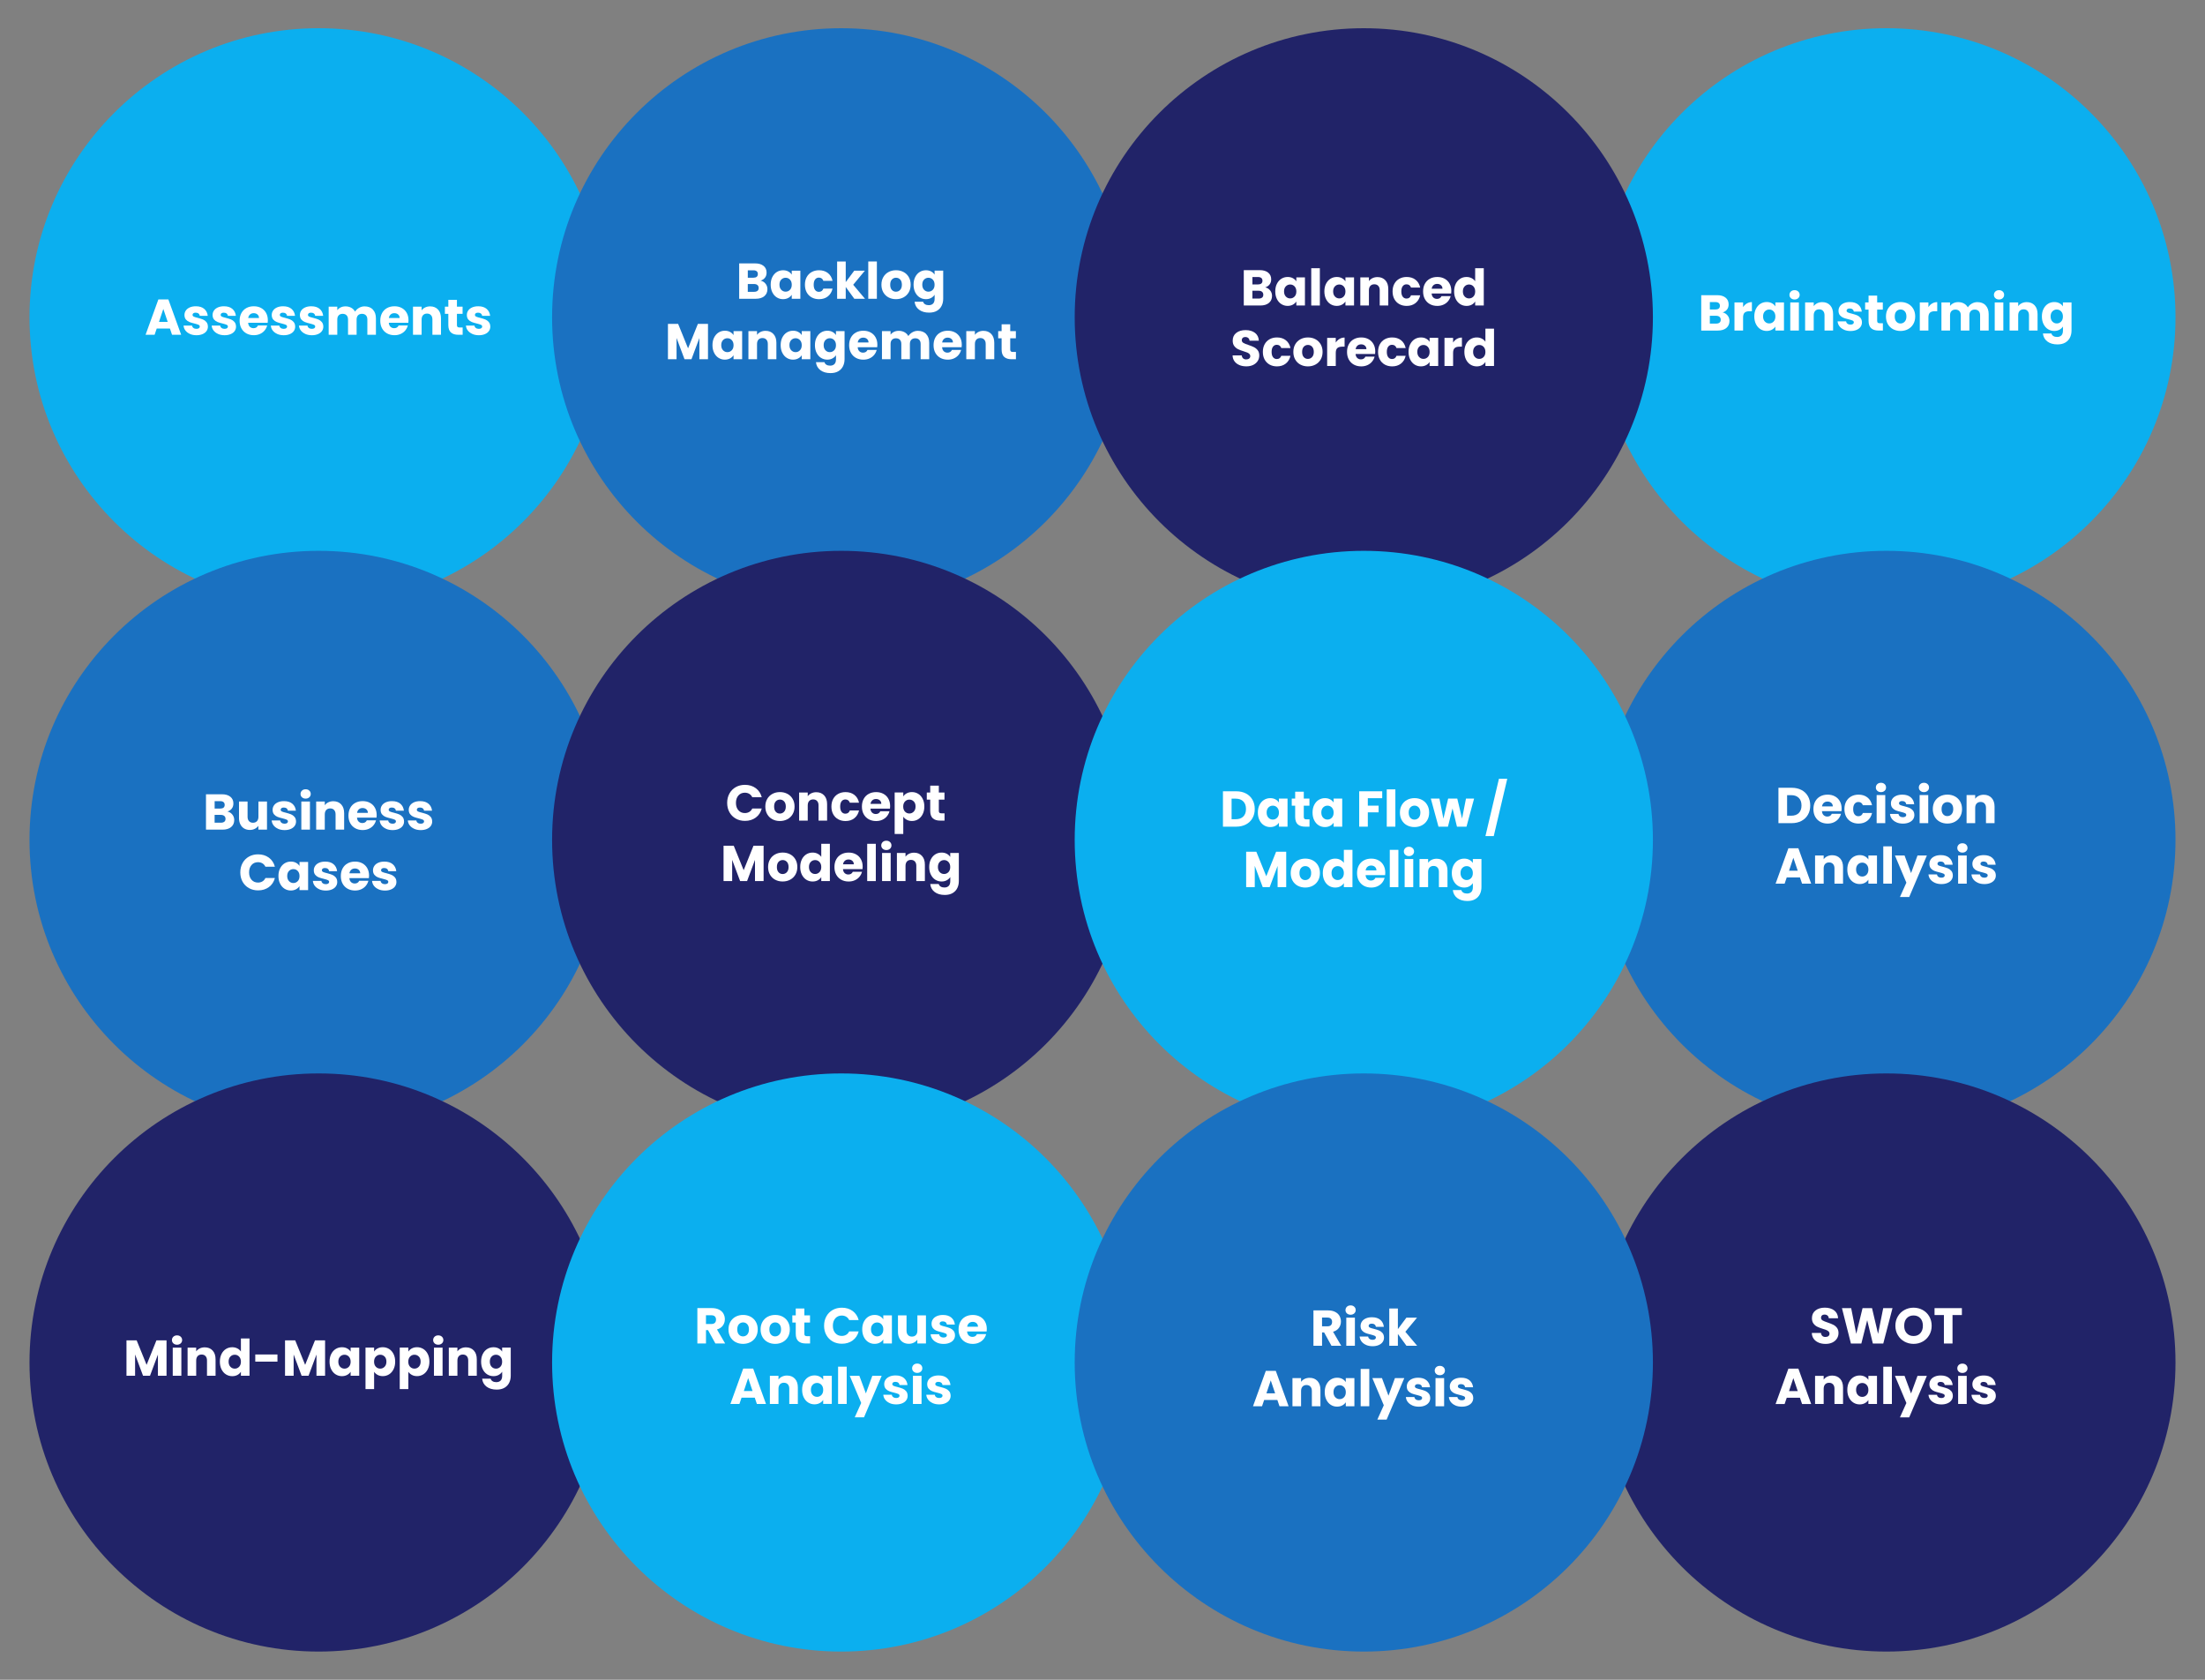 <?xml version="1.0" encoding="UTF-8"?><svg xmlns="http://www.w3.org/2000/svg" viewBox="0 0 1050 800"><rect x="0" y="0" width="1050" height="800" fill="#808080" stroke="none"/><g isolation="isolate"><g id="Layer_1"><circle cx="151.72" cy="151.11" r="137.67" fill="#0bafef" isolation="isolate" mix-blend-mode="multiply"/><circle cx="400.57" cy="151.11" r="137.67" fill="#1a71c1" isolation="isolate" mix-blend-mode="multiply"/><circle cx="898.28" cy="151.11" r="137.67" fill="#0bafef" isolation="isolate" mix-blend-mode="multiply"/><circle cx="649.43" cy="151.11" r="137.67" fill="#212368" isolation="isolate" mix-blend-mode="multiply"/><circle cx="151.72" cy="400" r="137.67" fill="#1a71c1" isolation="isolate" mix-blend-mode="multiply"/><circle cx="400.57" cy="400" r="137.67" fill="#212368" isolation="isolate" mix-blend-mode="multiply"/><circle cx="898.28" cy="400" r="137.67" fill="#1a71c1" isolation="isolate" mix-blend-mode="multiply"/><circle cx="649.43" cy="400" r="137.67" fill="#0bafef" isolation="isolate" mix-blend-mode="multiply"/><circle cx="151.72" cy="648.89" r="137.67" fill="#212368" isolation="isolate" mix-blend-mode="multiply"/><circle cx="400.57" cy="648.89" r="137.67" fill="#0bafef" isolation="isolate" mix-blend-mode="multiply"/><circle cx="898.28" cy="648.89" r="137.67" fill="#212368" isolation="isolate" mix-blend-mode="multiply"/><circle cx="649.43" cy="648.89" r="137.67" fill="#1a71c1" isolation="isolate" mix-blend-mode="multiply"/><path d="M80.92,156.46h-6.29l-1.01,2.98h-4.3l6.1-16.85h4.75l6.1,16.85h-4.34l-1.01-2.98ZM79.86,153.3l-2.09-6.17-2.06,6.17h4.15Z" fill="#fff"/><path d="M90.45,159.03c-.91-.4-1.63-.95-2.16-1.64-.53-.7-.82-1.48-.89-2.34h4.06c.05.46.26.84.65,1.13.38.29.86.43,1.42.43.51,0,.91-.1,1.19-.3.28-.2.42-.46.42-.78,0-.38-.2-.67-.6-.85-.4-.18-1.05-.39-1.94-.61-.96-.22-1.76-.46-2.4-.71-.64-.25-1.19-.64-1.66-1.18-.46-.54-.7-1.26-.7-2.17,0-.77.21-1.47.64-2.1.42-.63,1.05-1.13,1.87-1.5.82-.37,1.8-.55,2.94-.55,1.68,0,3,.42,3.97,1.25.97.83,1.52,1.94,1.67,3.31h-3.79c-.06-.46-.27-.83-.61-1.1s-.8-.41-1.36-.41c-.48,0-.85.09-1.1.28s-.38.44-.38.76c0,.38.2.67.61.86.41.19,1.04.38,1.91.58.99.26,1.8.51,2.42.76.62.25,1.17.65,1.64,1.2.47.55.72,1.29.73,2.22,0,.78-.22,1.48-.66,2.1-.44.62-1.07,1.1-1.9,1.45-.82.35-1.78.53-2.87.53-1.17,0-2.21-.2-3.12-.6Z" fill="#fff"/><path d="M103.84,159.03c-.91-.4-1.63-.95-2.16-1.64-.53-.7-.82-1.48-.89-2.34h4.06c.05.46.26.84.65,1.13.38.29.86.43,1.42.43.51,0,.91-.1,1.19-.3.28-.2.42-.46.42-.78,0-.38-.2-.67-.6-.85-.4-.18-1.05-.39-1.94-.61-.96-.22-1.76-.46-2.4-.71-.64-.25-1.19-.64-1.66-1.18-.46-.54-.7-1.26-.7-2.17,0-.77.21-1.47.64-2.1.42-.63,1.05-1.13,1.87-1.5.82-.37,1.8-.55,2.94-.55,1.68,0,3,.42,3.97,1.25.97.83,1.52,1.94,1.67,3.31h-3.79c-.06-.46-.27-.83-.61-1.1s-.8-.41-1.36-.41c-.48,0-.85.09-1.1.28s-.38.44-.38.76c0,.38.2.67.61.86.41.19,1.04.38,1.91.58.99.26,1.8.51,2.42.76.62.25,1.17.65,1.64,1.2.47.55.72,1.29.73,2.22,0,.78-.22,1.48-.66,2.1-.44.62-1.07,1.1-1.9,1.45-.82.35-1.78.53-2.87.53-1.17,0-2.21-.2-3.12-.6Z" fill="#fff"/><path d="M127.46,153.73h-9.29c.06.83.33,1.47.8,1.91.47.44,1.05.66,1.74.66,1.02,0,1.74-.43,2.14-1.3h4.37c-.22.88-.63,1.67-1.21,2.38s-1.32,1.26-2.2,1.66c-.88.4-1.86.6-2.95.6-1.31,0-2.48-.28-3.5-.84s-1.82-1.36-2.4-2.4c-.58-1.04-.86-2.26-.86-3.65s.28-2.61.85-3.65c.57-1.04,1.36-1.84,2.39-2.4,1.02-.56,2.2-.84,3.53-.84s2.45.27,3.46.82c1.01.54,1.8,1.32,2.36,2.33.57,1.01.85,2.18.85,3.53,0,.38-.02.78-.07,1.2ZM123.33,151.45c0-.7-.24-1.26-.72-1.68s-1.08-.62-1.8-.62-1.27.2-1.74.6c-.47.4-.76.97-.88,1.7h5.14Z" fill="#fff"/><path d="M132.01,159.03c-.91-.4-1.63-.95-2.16-1.64-.53-.7-.82-1.48-.89-2.34h4.06c.05.46.26.84.65,1.13.38.29.86.43,1.42.43.51,0,.91-.1,1.19-.3.28-.2.42-.46.42-.78,0-.38-.2-.67-.6-.85-.4-.18-1.05-.39-1.94-.61-.96-.22-1.76-.46-2.4-.71-.64-.25-1.19-.64-1.66-1.18-.46-.54-.7-1.26-.7-2.17,0-.77.21-1.47.64-2.1.42-.63,1.05-1.13,1.87-1.5.82-.37,1.8-.55,2.94-.55,1.68,0,3,.42,3.97,1.25.97.83,1.52,1.94,1.67,3.31h-3.79c-.06-.46-.27-.83-.61-1.1s-.8-.41-1.36-.41c-.48,0-.85.09-1.1.28s-.38.44-.38.76c0,.38.2.67.61.86.41.19,1.04.38,1.91.58.99.26,1.8.51,2.42.76.62.25,1.17.65,1.64,1.2.47.55.72,1.29.73,2.22,0,.78-.22,1.48-.66,2.1-.44.62-1.07,1.1-1.9,1.45-.82.35-1.78.53-2.87.53-1.17,0-2.21-.2-3.12-.6Z" fill="#fff"/><path d="M145.41,159.03c-.91-.4-1.63-.95-2.16-1.64-.53-.7-.82-1.48-.89-2.34h4.06c.05.46.26.84.65,1.13.38.29.86.43,1.42.43.51,0,.91-.1,1.19-.3.28-.2.42-.46.42-.78,0-.38-.2-.67-.6-.85-.4-.18-1.05-.39-1.94-.61-.96-.22-1.76-.46-2.4-.71-.64-.25-1.19-.64-1.66-1.18-.46-.54-.7-1.26-.7-2.17,0-.77.21-1.47.64-2.1.42-.63,1.05-1.13,1.87-1.5.82-.37,1.8-.55,2.94-.55,1.68,0,3,.42,3.97,1.25.97.83,1.52,1.94,1.67,3.31h-3.79c-.06-.46-.27-.83-.61-1.1s-.8-.41-1.36-.41c-.48,0-.85.09-1.1.28s-.38.44-.38.76c0,.38.2.67.61.86.41.19,1.04.38,1.91.58.99.26,1.8.51,2.42.76.62.25,1.17.65,1.64,1.2.47.55.72,1.29.73,2.22,0,.78-.22,1.48-.66,2.1-.44.62-1.07,1.1-1.9,1.45-.82.35-1.78.53-2.87.53-1.17,0-2.21-.2-3.12-.6Z" fill="#fff"/><path d="M177.53,147.42c.98,1.01,1.48,2.41,1.48,4.2v7.82h-4.08v-7.27c0-.86-.23-1.53-.68-2-.46-.47-1.08-.71-1.88-.71s-1.43.24-1.88.71c-.46.47-.68,1.14-.68,2v7.27h-4.08v-7.27c0-.86-.23-1.53-.68-2-.46-.47-1.08-.71-1.88-.71s-1.43.24-1.88.71c-.46.47-.68,1.14-.68,2v7.27h-4.1v-13.39h4.1v1.68c.42-.56.96-1,1.63-1.33.67-.33,1.43-.49,2.28-.49,1.01,0,1.91.22,2.7.65.79.43,1.41,1.05,1.86,1.85.46-.74,1.1-1.34,1.9-1.8.8-.46,1.67-.7,2.62-.7,1.66,0,2.99.5,3.97,1.51Z" fill="#fff"/><path d="M194.44,153.73h-9.29c.06.83.33,1.47.8,1.91.47.44,1.05.66,1.74.66,1.02,0,1.74-.43,2.14-1.3h4.37c-.22.88-.63,1.67-1.21,2.38s-1.32,1.26-2.2,1.66c-.88.4-1.86.6-2.95.6-1.31,0-2.48-.28-3.5-.84s-1.82-1.36-2.4-2.4c-.58-1.04-.86-2.26-.86-3.65s.28-2.61.85-3.65c.57-1.04,1.36-1.84,2.39-2.4,1.02-.56,2.2-.84,3.53-.84s2.45.27,3.46.82c1.01.54,1.8,1.32,2.36,2.33.57,1.01.85,2.18.85,3.53,0,.38-.02.78-.07,1.2ZM190.31,151.45c0-.7-.24-1.26-.72-1.68s-1.08-.62-1.8-.62-1.27.2-1.74.6c-.47.4-.76.97-.88,1.7h5.14Z" fill="#fff"/><path d="M208.59,147.43c.94,1.02,1.4,2.41,1.4,4.19v7.82h-4.08v-7.27c0-.9-.23-1.59-.7-2.09-.46-.5-1.09-.74-1.87-.74s-1.41.25-1.87.74c-.46.5-.7,1.19-.7,2.09v7.27h-4.1v-13.39h4.1v1.78c.42-.59.98-1.06,1.68-1.4.7-.34,1.5-.52,2.38-.52,1.57,0,2.82.51,3.76,1.52Z" fill="#fff"/><path d="M220.31,155.96v3.48h-2.09c-1.49,0-2.65-.36-3.48-1.09s-1.25-1.92-1.25-3.56v-5.33h-1.63v-3.41h1.63v-3.26h4.1v3.26h2.69v3.41h-2.69v5.38c0,.4.1.69.29.86.19.18.51.26.96.26h1.46Z" fill="#fff"/><path d="M224.92,159.03c-.91-.4-1.63-.95-2.16-1.64-.53-.7-.82-1.48-.89-2.34h4.06c.05.46.26.84.65,1.13.38.29.86.43,1.42.43.51,0,.91-.1,1.19-.3.28-.2.42-.46.42-.78,0-.38-.2-.67-.6-.85-.4-.18-1.05-.39-1.94-.61-.96-.22-1.76-.46-2.4-.71-.64-.25-1.19-.64-1.66-1.18-.46-.54-.7-1.26-.7-2.17,0-.77.21-1.47.64-2.1.42-.63,1.05-1.13,1.87-1.5.82-.37,1.8-.55,2.94-.55,1.68,0,3,.42,3.97,1.25.97.83,1.52,1.94,1.67,3.31h-3.79c-.06-.46-.27-.83-.61-1.1s-.8-.41-1.36-.41c-.48,0-.85.09-1.1.28s-.38.44-.38.76c0,.38.2.67.61.86.41.19,1.04.38,1.91.58.99.26,1.8.51,2.42.76.62.25,1.17.65,1.64,1.2.47.55.72,1.29.73,2.22,0,.78-.22,1.48-.66,2.1-.44.62-1.07,1.1-1.9,1.45-.82.35-1.78.53-2.87.53-1.17,0-2.21-.2-3.12-.6Z" fill="#fff"/><path d="M364.55,135.1c.59.76.89,1.63.89,2.6,0,1.41-.49,2.52-1.48,3.35-.98.82-2.36,1.24-4.12,1.24h-7.85v-16.85h7.58c1.71,0,3.05.39,4.02,1.18.97.78,1.45,1.85,1.45,3.19,0,.99-.26,1.82-.78,2.47-.52.66-1.21,1.11-2.08,1.37.98.21,1.76.69,2.35,1.45ZM356.1,132.26h2.69c.67,0,1.19-.15,1.55-.44.36-.3.54-.73.54-1.31s-.18-1.02-.54-1.32c-.36-.3-.88-.46-1.55-.46h-2.69v3.53ZM360.72,138.51c.38-.31.56-.76.56-1.36s-.2-1.06-.59-1.39-.93-.5-1.62-.5h-2.98v3.72h3.02c.69,0,1.22-.16,1.6-.47Z" fill="#fff"/><path d="M367.78,131.95c.52-1.04,1.23-1.84,2.12-2.4.9-.56,1.9-.84,3-.84.94,0,1.77.19,2.48.58.71.38,1.26.89,1.64,1.51v-1.9h4.1v13.39h-4.1v-1.9c-.4.62-.96,1.13-1.67,1.51-.71.38-1.54.58-2.48.58-1.09,0-2.08-.28-2.98-.85-.9-.57-1.6-1.38-2.12-2.42-.52-1.05-.78-2.26-.78-3.64s.26-2.58.78-3.62ZM376.18,133.17c-.57-.59-1.26-.89-2.08-.89s-1.51.29-2.08.88c-.57.58-.85,1.39-.85,2.41s.28,1.84.85,2.44c.57.6,1.26.9,2.08.9s1.51-.3,2.08-.89c.57-.59.85-1.4.85-2.42s-.28-1.83-.85-2.42Z" fill="#fff"/><path d="M384.15,131.95c.57-1.04,1.36-1.84,2.38-2.4,1.02-.56,2.18-.84,3.49-.84,1.68,0,3.08.44,4.21,1.32,1.13.88,1.87,2.12,2.22,3.72h-4.37c-.37-1.02-1.08-1.54-2.14-1.54-.75,0-1.35.29-1.8.88-.45.58-.67,1.42-.67,2.51s.22,1.92.67,2.51c.45.58,1.05.88,1.8.88,1.06,0,1.77-.51,2.14-1.54h4.37c-.35,1.57-1.1,2.8-2.23,3.7s-2.54,1.34-4.2,1.34c-1.31,0-2.48-.28-3.49-.84s-1.81-1.36-2.38-2.4-.85-2.26-.85-3.65.28-2.61.85-3.65Z" fill="#fff"/><path d="M406.81,142.29l-4.08-5.62v5.62h-4.1v-17.76h4.1v9.82l4.06-5.45h5.06l-5.57,6.72,5.62,6.67h-5.09Z" fill="#fff"/><path d="M417.56,124.53v17.76h-4.1v-17.76h4.1Z" fill="#fff"/><path d="M423.1,141.64c-1.05-.56-1.87-1.36-2.47-2.4-.6-1.04-.9-2.26-.9-3.65s.3-2.59.91-3.64c.61-1.05,1.44-1.85,2.5-2.41,1.06-.56,2.24-.84,3.55-.84s2.5.28,3.55.84c1.06.56,1.89,1.36,2.5,2.41.61,1.05.91,2.26.91,3.64s-.31,2.59-.92,3.64c-.62,1.05-1.46,1.85-2.52,2.41s-2.25.84-3.56.84-2.49-.28-3.54-.84ZM428.64,138.07c.55-.58.83-1.4.83-2.47s-.27-1.9-.8-2.47-1.2-.86-1.98-.86-1.46.28-1.99.85c-.53.57-.79,1.4-.79,2.48s.26,1.9.78,2.47c.52.58,1.17.86,1.96.86s1.45-.29,2-.86Z" fill="#fff"/><path d="M443.4,129.28c.71.38,1.26.89,1.64,1.51v-1.9h4.1v13.37c0,1.23-.24,2.35-.73,3.35-.49,1-1.23,1.8-2.23,2.39-1,.59-2.24.89-3.73.89-1.98,0-3.59-.47-4.82-1.4-1.23-.94-1.94-2.2-2.11-3.8h4.06c.13.51.43.92.91,1.21.48.3,1.07.44,1.78.44.85,0,1.52-.24,2.03-.73.5-.49.76-1.27.76-2.34v-1.9c-.4.62-.95,1.13-1.66,1.52s-1.53.59-2.47.59c-1.1,0-2.1-.28-3-.85-.9-.57-1.6-1.38-2.12-2.42-.52-1.05-.78-2.26-.78-3.64s.26-2.58.78-3.62c.52-1.04,1.23-1.84,2.12-2.4.9-.56,1.9-.84,3-.84.94,0,1.77.19,2.48.58ZM444.19,133.17c-.57-.59-1.26-.89-2.08-.89s-1.51.29-2.08.88c-.57.58-.85,1.39-.85,2.41s.28,1.84.85,2.44c.57.6,1.26.9,2.08.9s1.51-.3,2.08-.89c.57-.59.85-1.4.85-2.42s-.28-1.83-.85-2.42Z" fill="#fff"/><path d="M337.14,154.24v16.85h-4.1v-10.1l-3.77,10.1h-3.31l-3.79-10.13v10.13h-4.1v-16.85h4.85l4.73,11.66,4.68-11.66h4.82Z" fill="#fff"/><path d="M340.06,160.75c.52-1.04,1.23-1.84,2.12-2.4.9-.56,1.9-.84,3-.84.94,0,1.77.19,2.48.58.71.38,1.26.89,1.64,1.51v-1.9h4.1v13.39h-4.1v-1.9c-.4.62-.96,1.13-1.67,1.51-.71.38-1.54.58-2.48.58-1.09,0-2.08-.28-2.98-.85-.9-.57-1.6-1.38-2.12-2.42-.52-1.05-.78-2.26-.78-3.64s.26-2.58.78-3.62ZM348.46,161.97c-.57-.59-1.26-.89-2.08-.89s-1.51.29-2.08.88c-.57.58-.85,1.39-.85,2.41s.28,1.84.85,2.44c.57.6,1.26.9,2.08.9s1.51-.3,2.08-.89c.57-.59.85-1.4.85-2.42s-.28-1.83-.85-2.42Z" fill="#fff"/><path d="M368.31,159.08c.94,1.02,1.4,2.41,1.4,4.19v7.82h-4.08v-7.27c0-.9-.23-1.59-.7-2.09-.46-.5-1.09-.74-1.87-.74s-1.41.25-1.87.74c-.46.5-.7,1.19-.7,2.09v7.27h-4.1v-13.39h4.1v1.78c.42-.59.98-1.06,1.68-1.4.7-.34,1.5-.52,2.38-.52,1.57,0,2.82.51,3.76,1.52Z" fill="#fff"/><path d="M372.53,160.75c.52-1.04,1.23-1.84,2.12-2.4.9-.56,1.9-.84,3-.84.94,0,1.77.19,2.48.58.71.38,1.26.89,1.64,1.51v-1.9h4.1v13.39h-4.1v-1.9c-.4.62-.96,1.13-1.67,1.51-.71.38-1.54.58-2.48.58-1.09,0-2.08-.28-2.98-.85-.9-.57-1.6-1.38-2.12-2.42-.52-1.05-.78-2.26-.78-3.64s.26-2.58.78-3.62ZM380.93,161.97c-.57-.59-1.26-.89-2.08-.89s-1.51.29-2.08.88c-.57.58-.85,1.39-.85,2.41s.28,1.84.85,2.44c.57.6,1.26.9,2.08.9s1.51-.3,2.08-.89c.57-.59.85-1.4.85-2.42s-.28-1.83-.85-2.42Z" fill="#fff"/><path d="M396.43,158.08c.71.38,1.26.89,1.64,1.51v-1.9h4.1v13.37c0,1.23-.24,2.35-.73,3.35-.49,1-1.23,1.8-2.23,2.39-1,.59-2.24.89-3.73.89-1.98,0-3.59-.47-4.82-1.4-1.23-.94-1.94-2.2-2.11-3.8h4.06c.13.51.43.92.91,1.21.48.3,1.07.44,1.78.44.85,0,1.52-.24,2.03-.73.5-.49.76-1.27.76-2.34v-1.9c-.4.62-.95,1.13-1.66,1.52s-1.53.59-2.47.59c-1.1,0-2.1-.28-3-.85-.9-.57-1.6-1.38-2.12-2.42-.52-1.05-.78-2.26-.78-3.64s.26-2.58.78-3.62c.52-1.04,1.23-1.84,2.12-2.4.9-.56,1.9-.84,3-.84.94,0,1.77.19,2.48.58ZM397.23,161.97c-.57-.59-1.26-.89-2.08-.89s-1.51.29-2.08.88c-.57.58-.85,1.39-.85,2.41s.28,1.84.85,2.44c.57.6,1.26.9,2.08.9s1.51-.3,2.08-.89c.57-.59.85-1.4.85-2.42s-.28-1.83-.85-2.42Z" fill="#fff"/><path d="M417.71,165.38h-9.29c.06.83.33,1.47.8,1.91.47.44,1.05.66,1.74.66,1.02,0,1.74-.43,2.14-1.3h4.37c-.22.88-.63,1.67-1.21,2.38s-1.32,1.26-2.2,1.66c-.88.4-1.86.6-2.95.6-1.31,0-2.48-.28-3.5-.84s-1.82-1.36-2.4-2.4c-.58-1.04-.86-2.26-.86-3.65s.28-2.61.85-3.65c.57-1.04,1.36-1.84,2.39-2.4,1.02-.56,2.2-.84,3.53-.84s2.45.27,3.46.82c1.01.54,1.8,1.32,2.36,2.33.57,1.01.85,2.18.85,3.53,0,.38-.02.78-.07,1.2ZM413.58,163.1c0-.7-.24-1.26-.72-1.68s-1.08-.62-1.8-.62-1.27.2-1.74.6c-.47.4-.76.97-.88,1.7h5.14Z" fill="#fff"/><path d="M441,159.07c.98,1.01,1.48,2.41,1.48,4.2v7.82h-4.08v-7.27c0-.86-.23-1.53-.68-2-.46-.47-1.08-.71-1.88-.71s-1.43.24-1.88.71c-.46.47-.68,1.14-.68,2v7.27h-4.08v-7.27c0-.86-.23-1.53-.68-2-.46-.47-1.08-.71-1.88-.71s-1.43.24-1.88.71c-.46.47-.68,1.14-.68,2v7.27h-4.1v-13.39h4.1v1.68c.42-.56.96-1,1.63-1.33.67-.33,1.43-.49,2.28-.49,1.01,0,1.91.22,2.7.65.79.43,1.41,1.05,1.86,1.85.46-.74,1.1-1.34,1.9-1.8.8-.46,1.67-.7,2.62-.7,1.66,0,2.99.5,3.97,1.51Z" fill="#fff"/><path d="M457.91,165.38h-9.29c.06.83.33,1.47.8,1.91.47.44,1.05.66,1.74.66,1.02,0,1.74-.43,2.14-1.3h4.37c-.22.88-.63,1.67-1.21,2.38s-1.32,1.26-2.2,1.66c-.88.4-1.86.6-2.95.6-1.31,0-2.48-.28-3.5-.84s-1.82-1.36-2.4-2.4c-.58-1.04-.86-2.26-.86-3.65s.28-2.61.85-3.65c.57-1.04,1.36-1.84,2.39-2.4,1.02-.56,2.2-.84,3.53-.84s2.45.27,3.46.82c1.01.54,1.8,1.32,2.36,2.33.57,1.01.85,2.18.85,3.53,0,.38-.02.78-.07,1.2ZM453.78,163.1c0-.7-.24-1.26-.72-1.68s-1.08-.62-1.8-.62-1.27.2-1.74.6c-.47.4-.76.97-.88,1.7h5.14Z" fill="#fff"/><path d="M472.06,159.08c.94,1.02,1.4,2.41,1.4,4.19v7.82h-4.08v-7.27c0-.9-.23-1.59-.7-2.09-.46-.5-1.09-.74-1.87-.74s-1.41.25-1.87.74c-.46.5-.7,1.19-.7,2.09v7.27h-4.1v-13.39h4.1v1.78c.42-.59.98-1.06,1.68-1.4.7-.34,1.5-.52,2.38-.52,1.57,0,2.82.51,3.76,1.52Z" fill="#fff"/><path d="M483.78,167.61v3.48h-2.09c-1.49,0-2.65-.36-3.48-1.09s-1.25-1.92-1.25-3.56v-5.33h-1.63v-3.41h1.63v-3.26h4.1v3.26h2.69v3.41h-2.69v5.38c0,.4.1.69.29.86.19.18.51.26.96.26h1.46Z" fill="#fff"/><path d="M604.84,138.31c.59.76.89,1.63.89,2.6,0,1.41-.49,2.52-1.48,3.35s-2.36,1.24-4.12,1.24h-7.85v-16.85h7.58c1.71,0,3.05.39,4.02,1.18.97.78,1.45,1.85,1.45,3.19,0,.99-.26,1.82-.78,2.47-.52.66-1.21,1.11-2.08,1.37.98.21,1.76.69,2.35,1.45ZM596.39,135.46h2.69c.67,0,1.19-.15,1.55-.44.36-.3.54-.73.54-1.31s-.18-1.02-.54-1.32c-.36-.3-.88-.46-1.55-.46h-2.69v3.53ZM601.01,141.72c.38-.31.56-.76.56-1.36s-.2-1.06-.59-1.39c-.39-.34-.93-.5-1.62-.5h-2.98v3.72h3.02c.69,0,1.22-.16,1.6-.47Z" fill="#fff"/><path d="M608.06,135.15c.52-1.04,1.23-1.84,2.12-2.4.9-.56,1.9-.84,3-.84.94,0,1.77.19,2.48.58.71.38,1.26.89,1.64,1.51v-1.9h4.1v13.39h-4.1v-1.9c-.4.62-.96,1.13-1.67,1.51-.71.38-1.54.58-2.48.58-1.09,0-2.08-.28-2.98-.85-.9-.57-1.6-1.38-2.12-2.42-.52-1.05-.78-2.26-.78-3.64s.26-2.58.78-3.62ZM616.46,136.38c-.57-.59-1.26-.89-2.08-.89s-1.51.29-2.08.88c-.57.58-.85,1.39-.85,2.41s.28,1.84.85,2.44c.57.6,1.26.9,2.08.9s1.51-.3,2.08-.89c.57-.59.85-1.4.85-2.42s-.28-1.83-.85-2.42Z" fill="#fff"/><path d="M628.5,127.74v17.76h-4.1v-17.76h4.1Z" fill="#fff"/><path d="M631.44,135.15c.52-1.04,1.23-1.84,2.12-2.4.9-.56,1.9-.84,3-.84.94,0,1.77.19,2.48.58.71.38,1.26.89,1.64,1.51v-1.9h4.1v13.39h-4.1v-1.9c-.4.62-.96,1.13-1.67,1.51-.71.38-1.54.58-2.48.58-1.09,0-2.08-.28-2.98-.85-.9-.57-1.6-1.38-2.12-2.42-.52-1.05-.78-2.26-.78-3.64s.26-2.58.78-3.62ZM639.84,136.38c-.57-.59-1.26-.89-2.08-.89s-1.51.29-2.08.88c-.57.58-.85,1.39-.85,2.41s.28,1.84.85,2.44c.57.6,1.26.9,2.08.9s1.51-.3,2.08-.89c.57-.59.85-1.4.85-2.42s-.28-1.83-.85-2.42Z" fill="#fff"/><path d="M659.69,133.48c.94,1.02,1.4,2.41,1.4,4.19v7.82h-4.08v-7.27c0-.9-.23-1.59-.7-2.09s-1.09-.74-1.87-.74-1.41.25-1.87.74-.7,1.19-.7,2.09v7.27h-4.1v-13.39h4.1v1.78c.42-.59.98-1.06,1.68-1.4.7-.34,1.5-.52,2.38-.52,1.57,0,2.82.51,3.76,1.52Z" fill="#fff"/><path d="M663.98,135.15c.57-1.04,1.36-1.84,2.38-2.4,1.02-.56,2.18-.84,3.49-.84,1.68,0,3.08.44,4.21,1.32,1.13.88,1.87,2.12,2.22,3.72h-4.37c-.37-1.02-1.08-1.54-2.14-1.54-.75,0-1.35.29-1.8.88-.45.58-.67,1.42-.67,2.51s.22,1.92.67,2.51c.45.58,1.05.88,1.8.88,1.06,0,1.77-.51,2.14-1.54h4.37c-.35,1.57-1.1,2.8-2.23,3.7-1.14.9-2.54,1.34-4.2,1.34-1.31,0-2.48-.28-3.49-.84-1.02-.56-1.81-1.36-2.38-2.4-.57-1.04-.85-2.26-.85-3.65s.28-2.61.85-3.65Z" fill="#fff"/><path d="M691.02,139.78h-9.29c.06.83.33,1.47.8,1.91.47.44,1.05.66,1.74.66,1.02,0,1.74-.43,2.14-1.3h4.37c-.22.88-.63,1.67-1.21,2.38s-1.32,1.26-2.2,1.66c-.88.4-1.86.6-2.95.6-1.31,0-2.48-.28-3.5-.84-1.02-.56-1.82-1.36-2.4-2.4-.58-1.04-.86-2.26-.86-3.65s.28-2.61.85-3.65c.57-1.04,1.36-1.84,2.39-2.4,1.02-.56,2.2-.84,3.53-.84s2.45.27,3.46.82c1.01.54,1.8,1.32,2.36,2.33.57,1.01.85,2.18.85,3.53,0,.38-.02.78-.07,1.2ZM686.89,137.5c0-.7-.24-1.26-.72-1.68-.48-.42-1.08-.62-1.8-.62s-1.27.2-1.74.6-.76.97-.88,1.7h5.14Z" fill="#fff"/><path d="M693.21,135.15c.52-1.04,1.23-1.84,2.12-2.4.9-.56,1.9-.84,3-.84.88,0,1.68.18,2.41.55.73.37,1.3.86,1.72,1.49v-6.22h4.1v17.76h-4.1v-1.92c-.38.64-.93,1.15-1.64,1.54-.71.38-1.54.58-2.48.58-1.1,0-2.1-.28-3-.85-.9-.57-1.6-1.38-2.12-2.42-.52-1.05-.78-2.26-.78-3.64s.26-2.58.78-3.62ZM701.62,136.38c-.57-.59-1.26-.89-2.08-.89s-1.51.29-2.08.88c-.57.58-.85,1.39-.85,2.41s.28,1.84.85,2.44c.57.6,1.26.9,2.08.9s1.51-.3,2.08-.89c.57-.59.85-1.4.85-2.42s-.28-1.83-.85-2.42Z" fill="#fff"/><path d="M590.2,173.86c-.98-.4-1.76-.99-2.34-1.78-.58-.78-.89-1.73-.92-2.83h4.37c.06.62.28,1.1.65,1.43s.85.49,1.44.49,1.09-.14,1.44-.42c.35-.28.53-.67.53-1.16,0-.42-.14-.76-.42-1.03-.28-.27-.62-.5-1.03-.67-.41-.18-.99-.38-1.74-.6-1.09-.34-1.98-.67-2.66-1.01-.69-.34-1.28-.83-1.78-1.49-.5-.66-.74-1.51-.74-2.57,0-1.57.57-2.8,1.7-3.68,1.14-.89,2.62-1.33,4.44-1.33s3.35.44,4.49,1.33c1.14.89,1.74,2.12,1.82,3.71h-4.44c-.03-.54-.23-.97-.6-1.28-.37-.31-.84-.47-1.42-.47-.5,0-.9.13-1.2.4-.3.26-.46.64-.46,1.14,0,.54.26.97.77,1.27.51.3,1.31.63,2.4.98,1.09.37,1.97.72,2.65,1.06.68.34,1.27.82,1.76,1.46s.74,1.46.74,2.47-.24,1.83-.73,2.62c-.49.78-1.2,1.41-2.12,1.87s-2.02.7-3.29.7-2.34-.2-3.31-.6Z" fill="#fff"/><path d="M602.21,163.95c.57-1.04,1.36-1.84,2.38-2.4,1.02-.56,2.18-.84,3.49-.84,1.68,0,3.08.44,4.21,1.32,1.13.88,1.87,2.12,2.22,3.72h-4.37c-.37-1.02-1.08-1.54-2.14-1.54-.75,0-1.35.29-1.8.88-.45.58-.67,1.42-.67,2.51s.22,1.92.67,2.51c.45.58,1.05.88,1.8.88,1.06,0,1.77-.51,2.14-1.54h4.37c-.35,1.57-1.1,2.8-2.23,3.7-1.14.9-2.54,1.34-4.2,1.34-1.31,0-2.48-.28-3.49-.84-1.02-.56-1.81-1.36-2.38-2.4-.57-1.04-.85-2.26-.85-3.65s.28-2.61.85-3.65Z" fill="#fff"/><path d="M619.25,173.65c-1.05-.56-1.87-1.36-2.47-2.4-.6-1.04-.9-2.26-.9-3.65s.3-2.59.91-3.64c.61-1.05,1.44-1.85,2.5-2.41,1.06-.56,2.24-.84,3.55-.84s2.5.28,3.55.84c1.06.56,1.89,1.36,2.5,2.41.61,1.05.91,2.26.91,3.64s-.31,2.59-.92,3.64c-.62,1.05-1.46,1.85-2.52,2.41-1.06.56-2.25.84-3.56.84s-2.49-.28-3.54-.84ZM624.79,170.07c.55-.58.83-1.4.83-2.47s-.27-1.9-.8-2.47-1.2-.86-1.98-.86-1.46.28-1.99.85c-.53.57-.79,1.4-.79,2.48s.26,1.9.78,2.47c.52.58,1.17.86,1.96.86s1.45-.29,2-.86Z" fill="#fff"/><path d="M637.88,161.4c.72-.42,1.52-.64,2.4-.64v4.34h-1.13c-1.02,0-1.79.22-2.3.66-.51.44-.77,1.21-.77,2.32v6.22h-4.1v-13.39h4.1v2.23c.48-.74,1.08-1.32,1.8-1.74Z" fill="#fff"/><path d="M654.8,168.58h-9.29c.06.83.33,1.47.8,1.91.47.44,1.05.66,1.74.66,1.02,0,1.74-.43,2.14-1.3h4.37c-.22.88-.63,1.67-1.21,2.38s-1.32,1.26-2.2,1.66c-.88.4-1.86.6-2.95.6-1.31,0-2.48-.28-3.5-.84-1.02-.56-1.82-1.36-2.4-2.4-.58-1.04-.86-2.26-.86-3.65s.28-2.61.85-3.65c.57-1.04,1.36-1.84,2.39-2.4,1.02-.56,2.2-.84,3.53-.84s2.45.27,3.46.82c1.01.54,1.8,1.32,2.36,2.33.57,1.01.85,2.18.85,3.53,0,.38-.02.78-.07,1.2ZM650.68,166.3c0-.7-.24-1.26-.72-1.68-.48-.42-1.08-.62-1.8-.62s-1.27.2-1.74.6-.76.97-.88,1.7h5.14Z" fill="#fff"/><path d="M657.07,163.95c.57-1.04,1.36-1.84,2.38-2.4,1.02-.56,2.18-.84,3.49-.84,1.68,0,3.08.44,4.21,1.32,1.13.88,1.87,2.12,2.22,3.72h-4.37c-.37-1.02-1.08-1.54-2.14-1.54-.75,0-1.35.29-1.8.88-.45.58-.67,1.42-.67,2.51s.22,1.92.67,2.51c.45.58,1.05.88,1.8.88,1.06,0,1.77-.51,2.14-1.54h4.37c-.35,1.57-1.1,2.8-2.23,3.7-1.14.9-2.54,1.34-4.2,1.34-1.31,0-2.48-.28-3.49-.84-1.02-.56-1.81-1.36-2.38-2.4-.57-1.04-.85-2.26-.85-3.65s.28-2.61.85-3.65Z" fill="#fff"/><path d="M671.52,163.95c.52-1.04,1.23-1.84,2.12-2.4.9-.56,1.9-.84,3-.84.94,0,1.77.19,2.48.58.71.38,1.26.89,1.64,1.51v-1.9h4.1v13.39h-4.1v-1.9c-.4.62-.96,1.13-1.67,1.51-.71.38-1.54.58-2.48.58-1.09,0-2.08-.28-2.98-.85-.9-.57-1.6-1.38-2.12-2.42-.52-1.05-.78-2.26-.78-3.64s.26-2.58.78-3.62ZM679.92,165.18c-.57-.59-1.26-.89-2.08-.89s-1.51.29-2.08.88c-.57.58-.85,1.39-.85,2.41s.28,1.84.85,2.44c.57.6,1.26.9,2.08.9s1.51-.3,2.08-.89c.57-.59.85-1.4.85-2.42s-.28-1.83-.85-2.42Z" fill="#fff"/><path d="M693.75,161.4c.72-.42,1.52-.64,2.4-.64v4.34h-1.13c-1.02,0-1.79.22-2.3.66-.51.44-.77,1.21-.77,2.32v6.22h-4.1v-13.39h4.1v2.23c.48-.74,1.08-1.32,1.8-1.74Z" fill="#fff"/><path d="M698.09,163.95c.52-1.04,1.23-1.84,2.12-2.4.9-.56,1.9-.84,3-.84.88,0,1.68.18,2.41.55.73.37,1.3.86,1.72,1.49v-6.22h4.1v17.76h-4.1v-1.92c-.38.64-.93,1.15-1.64,1.54-.71.38-1.54.58-2.48.58-1.1,0-2.1-.28-3-.85-.9-.57-1.6-1.38-2.12-2.42-.52-1.05-.78-2.26-.78-3.64s.26-2.58.78-3.62ZM706.49,165.18c-.57-.59-1.26-.89-2.08-.89s-1.51.29-2.08.88c-.57.58-.85,1.39-.85,2.41s.28,1.84.85,2.44c.57.6,1.26.9,2.08.9s1.51-.3,2.08-.89c.57-.59.85-1.4.85-2.42s-.28-1.83-.85-2.42Z" fill="#fff"/><path d="M822.67,150.24c.59.76.89,1.63.89,2.6,0,1.41-.49,2.52-1.48,3.35s-2.36,1.24-4.12,1.24h-7.85v-16.85h7.58c1.71,0,3.05.39,4.02,1.18.97.78,1.45,1.85,1.45,3.19,0,.99-.26,1.82-.78,2.47-.52.66-1.21,1.11-2.08,1.37.98.21,1.76.69,2.35,1.45ZM814.22,147.39h2.69c.67,0,1.19-.15,1.55-.44.36-.3.54-.73.54-1.31s-.18-1.02-.54-1.32c-.36-.3-.88-.46-1.55-.46h-2.69v3.53ZM818.84,153.64c.38-.31.56-.76.56-1.36s-.2-1.06-.59-1.39c-.39-.34-.93-.5-1.62-.5h-2.98v3.72h3.02c.69,0,1.22-.16,1.6-.47Z" fill="#fff"/><path d="M831.84,144.52c.72-.42,1.52-.64,2.4-.64v4.34h-1.13c-1.02,0-1.79.22-2.3.66-.51.44-.77,1.21-.77,2.32v6.22h-4.1v-13.39h4.1v2.23c.48-.74,1.08-1.32,1.8-1.74Z" fill="#fff"/><path d="M836.17,147.08c.52-1.04,1.23-1.84,2.12-2.4.9-.56,1.9-.84,3-.84.94,0,1.77.19,2.48.58.71.38,1.26.89,1.64,1.51v-1.9h4.1v13.39h-4.1v-1.9c-.4.62-.96,1.13-1.67,1.51-.71.38-1.54.58-2.48.58-1.09,0-2.08-.28-2.98-.85-.9-.57-1.6-1.38-2.12-2.42-.52-1.05-.78-2.26-.78-3.64s.26-2.58.78-3.62ZM844.57,148.3c-.57-.59-1.26-.89-2.08-.89s-1.51.29-2.08.88c-.57.58-.85,1.39-.85,2.41s.28,1.84.85,2.44c.57.6,1.26.9,2.08.9s1.51-.3,2.08-.89c.57-.59.85-1.4.85-2.42s-.28-1.83-.85-2.42Z" fill="#fff"/><path d="M852.8,142c-.46-.42-.68-.95-.68-1.57s.23-1.17.68-1.6,1.04-.64,1.76-.64,1.28.21,1.74.64.68.96.68,1.6-.23,1.15-.68,1.57-1.04.64-1.74.64-1.31-.21-1.76-.64ZM856.61,144.03v13.39h-4.1v-13.39h4.1Z" fill="#fff"/><path d="M871.5,145.41c.94,1.02,1.4,2.41,1.4,4.19v7.82h-4.08v-7.27c0-.9-.23-1.59-.7-2.09-.46-.5-1.09-.74-1.87-.74s-1.41.25-1.87.74c-.46.5-.7,1.19-.7,2.09v7.27h-4.1v-13.39h4.1v1.78c.42-.59.98-1.06,1.68-1.4.7-.34,1.5-.52,2.38-.52,1.57,0,2.82.51,3.76,1.52Z" fill="#fff"/><path d="M878.09,157.02c-.91-.4-1.63-.95-2.16-1.64-.53-.7-.82-1.48-.89-2.34h4.06c.05.46.26.84.65,1.13.38.29.86.43,1.42.43.51,0,.91-.1,1.19-.3.28-.2.42-.46.42-.78,0-.38-.2-.67-.6-.85-.4-.18-1.05-.39-1.94-.61-.96-.22-1.76-.46-2.4-.71s-1.19-.64-1.66-1.18-.7-1.26-.7-2.17c0-.77.21-1.47.64-2.1.42-.63,1.05-1.13,1.87-1.5.82-.37,1.8-.55,2.94-.55,1.68,0,3,.42,3.97,1.25.97.83,1.52,1.94,1.67,3.31h-3.79c-.06-.46-.27-.83-.61-1.1-.34-.27-.8-.41-1.36-.41-.48,0-.85.09-1.1.28s-.38.44-.38.76c0,.38.2.67.61.86.41.19,1.04.38,1.91.58.99.26,1.8.51,2.42.76.62.25,1.17.65,1.64,1.2.47.55.72,1.29.73,2.22,0,.78-.22,1.48-.66,2.1-.44.62-1.07,1.1-1.9,1.45-.82.35-1.78.53-2.87.53-1.17,0-2.21-.2-3.12-.6Z" fill="#fff"/><path d="M896.61,153.94v3.48h-2.09c-1.49,0-2.65-.36-3.48-1.09s-1.25-1.92-1.25-3.56v-5.33h-1.63v-3.41h1.63v-3.26h4.1v3.26h2.69v3.41h-2.69v5.38c0,.4.1.69.29.86.19.18.51.26.96.26h1.46Z" fill="#fff"/><path d="M901.45,156.78c-1.05-.56-1.87-1.36-2.47-2.4-.6-1.04-.9-2.26-.9-3.65s.3-2.59.91-3.64c.61-1.05,1.44-1.85,2.5-2.41,1.06-.56,2.24-.84,3.55-.84s2.5.28,3.55.84c1.06.56,1.89,1.36,2.5,2.41.61,1.05.91,2.26.91,3.64s-.31,2.59-.92,3.64c-.62,1.05-1.46,1.85-2.52,2.41-1.06.56-2.25.84-3.56.84s-2.49-.28-3.54-.84ZM906.99,153.2c.55-.58.83-1.4.83-2.47s-.27-1.9-.8-2.47-1.2-.86-1.98-.86-1.46.28-1.99.85c-.53.57-.79,1.4-.79,2.48s.26,1.9.78,2.47c.52.58,1.17.86,1.96.86s1.45-.29,2-.86Z" fill="#fff"/><path d="M920.09,144.52c.72-.42,1.52-.64,2.4-.64v4.34h-1.13c-1.02,0-1.79.22-2.3.66-.51.44-.77,1.21-.77,2.32v6.22h-4.1v-13.39h4.1v2.23c.48-.74,1.08-1.32,1.8-1.74Z" fill="#fff"/><path d="M945.51,145.4c.98,1.01,1.48,2.41,1.48,4.2v7.82h-4.08v-7.27c0-.86-.23-1.53-.68-2-.46-.47-1.08-.71-1.88-.71s-1.43.24-1.88.71c-.46.47-.68,1.14-.68,2v7.27h-4.08v-7.27c0-.86-.23-1.53-.68-2-.46-.47-1.08-.71-1.88-.71s-1.43.24-1.88.71c-.46.47-.68,1.14-.68,2v7.27h-4.1v-13.39h4.1v1.68c.42-.56.96-1,1.63-1.33.67-.33,1.43-.49,2.28-.49,1.01,0,1.91.22,2.7.65.79.43,1.41,1.05,1.86,1.85.46-.74,1.1-1.34,1.9-1.8s1.67-.7,2.62-.7c1.66,0,2.99.5,3.97,1.51Z" fill="#fff"/><path d="M950.17,142c-.46-.42-.68-.95-.68-1.57s.23-1.17.68-1.6,1.04-.64,1.76-.64,1.28.21,1.74.64.68.96.68,1.6-.23,1.15-.68,1.57-1.04.64-1.74.64-1.31-.21-1.76-.64ZM953.97,144.03v13.39h-4.1v-13.39h4.1Z" fill="#fff"/><path d="M968.87,145.41c.94,1.02,1.4,2.41,1.4,4.19v7.82h-4.08v-7.27c0-.9-.23-1.59-.7-2.09-.46-.5-1.09-.74-1.87-.74s-1.41.25-1.87.74c-.46.5-.7,1.19-.7,2.09v7.27h-4.1v-13.39h4.1v1.78c.42-.59.98-1.06,1.68-1.4.7-.34,1.5-.52,2.38-.52,1.57,0,2.82.51,3.76,1.52Z" fill="#fff"/><path d="M980.7,144.42c.71.38,1.26.89,1.64,1.51v-1.9h4.1v13.37c0,1.23-.24,2.35-.73,3.35-.49,1-1.23,1.8-2.23,2.39s-2.24.89-3.73.89c-1.98,0-3.59-.47-4.82-1.4-1.23-.94-1.94-2.2-2.11-3.8h4.06c.13.51.43.92.91,1.21.48.3,1.07.44,1.78.44.85,0,1.52-.24,2.03-.73.5-.49.76-1.27.76-2.34v-1.9c-.4.62-.95,1.13-1.66,1.52s-1.53.59-2.47.59c-1.1,0-2.1-.28-3-.85-.9-.57-1.6-1.38-2.12-2.42-.52-1.05-.78-2.26-.78-3.64s.26-2.58.78-3.62c.52-1.04,1.23-1.84,2.12-2.4.9-.56,1.9-.84,3-.84.94,0,1.77.19,2.48.58ZM981.49,148.3c-.57-.59-1.26-.89-2.08-.89s-1.51.29-2.08.88c-.57.58-.85,1.39-.85,2.41s.28,1.84.85,2.44c.57.6,1.26.9,2.08.9s1.51-.3,2.08-.89c.57-.59.85-1.4.85-2.42s-.28-1.83-.85-2.42Z" fill="#fff"/><path d="M79.3,638.35v16.85h-4.1v-10.1l-3.77,10.1h-3.31l-3.79-10.13v10.13h-4.1v-16.85h4.85l4.73,11.66,4.68-11.66h4.82Z" fill="#fff"/><path d="M82.55,639.78c-.46-.42-.68-.95-.68-1.57s.23-1.17.68-1.6,1.04-.64,1.76-.64,1.28.21,1.74.64.68.96.68,1.6-.23,1.15-.68,1.57-1.04.64-1.74.64-1.31-.21-1.76-.64ZM86.36,641.81v13.39h-4.1v-13.39h4.1Z" fill="#fff"/><path d="M101.25,643.19c.94,1.02,1.4,2.41,1.4,4.19v7.82h-4.08v-7.27c0-.9-.23-1.59-.7-2.09-.46-.5-1.09-.74-1.87-.74s-1.41.25-1.87.74c-.46.5-.7,1.19-.7,2.09v7.27h-4.1v-13.39h4.1v1.78c.42-.59.98-1.06,1.68-1.4.7-.34,1.5-.52,2.38-.52,1.57,0,2.82.51,3.76,1.52Z" fill="#fff"/><path d="M105.47,644.86c.52-1.04,1.23-1.84,2.12-2.4.9-.56,1.9-.84,3-.84.88,0,1.68.18,2.41.55.73.37,1.3.86,1.72,1.49v-6.22h4.1v17.76h-4.1v-1.92c-.38.64-.93,1.15-1.64,1.54-.71.38-1.54.58-2.48.58-1.1,0-2.1-.28-3-.85-.9-.57-1.6-1.38-2.12-2.42-.52-1.05-.78-2.26-.78-3.64s.26-2.58.78-3.62ZM113.87,646.08c-.57-.59-1.26-.89-2.08-.89s-1.51.29-2.08.88c-.57.58-.85,1.39-.85,2.41s.28,1.84.85,2.44c.57.6,1.26.9,2.08.9s1.51-.3,2.08-.89c.57-.59.85-1.4.85-2.42s-.28-1.83-.85-2.42Z" fill="#fff"/><path d="M132.12,645.07v3.41h-10.56v-3.41h10.56Z" fill="#fff"/><path d="M154.8,638.35v16.85h-4.1v-10.1l-3.77,10.1h-3.31l-3.79-10.13v10.13h-4.1v-16.85h4.85l4.73,11.66,4.68-11.66h4.82Z" fill="#fff"/><path d="M157.72,644.86c.52-1.04,1.23-1.84,2.12-2.4.9-.56,1.9-.84,3-.84.94,0,1.77.19,2.48.58.71.38,1.26.89,1.64,1.51v-1.9h4.1v13.39h-4.1v-1.9c-.4.62-.96,1.13-1.67,1.51-.71.38-1.54.58-2.48.58-1.09,0-2.08-.28-2.98-.85-.9-.57-1.6-1.38-2.12-2.42-.52-1.05-.78-2.26-.78-3.64s.26-2.58.78-3.62ZM166.12,646.08c-.57-.59-1.26-.89-2.08-.89s-1.51.29-2.08.88c-.57.58-.85,1.39-.85,2.41s.28,1.84.85,2.44c.57.6,1.26.9,2.08.9s1.51-.3,2.08-.89c.57-.59.85-1.4.85-2.42s-.28-1.83-.85-2.42Z" fill="#fff"/><path d="M179.81,642.19c.7-.38,1.53-.58,2.47-.58,1.1,0,2.1.28,3,.84.9.56,1.6,1.36,2.12,2.4.52,1.04.78,2.25.78,3.62s-.26,2.59-.78,3.64c-.52,1.05-1.23,1.86-2.12,2.42-.9.57-1.9.85-3,.85-.93,0-1.75-.19-2.46-.58-.71-.38-1.27-.88-1.67-1.49v8.26h-4.1v-19.78h4.1v1.9c.4-.62.95-1.13,1.66-1.51ZM183.16,646.07c-.57-.58-1.27-.88-2.1-.88s-1.51.3-2.08.89c-.57.59-.85,1.4-.85,2.42s.28,1.83.85,2.42c.57.59,1.26.89,2.08.89s1.51-.3,2.09-.9c.58-.6.86-1.41.86-2.44s-.28-1.83-.85-2.41Z" fill="#fff"/><path d="M196.11,642.19c.7-.38,1.53-.58,2.47-.58,1.1,0,2.1.28,3,.84.9.56,1.6,1.36,2.12,2.4.52,1.04.78,2.25.78,3.62s-.26,2.59-.78,3.64c-.52,1.05-1.23,1.86-2.12,2.42-.9.57-1.9.85-3,.85-.93,0-1.75-.19-2.46-.58-.71-.38-1.27-.88-1.67-1.49v8.26h-4.1v-19.78h4.1v1.9c.4-.62.95-1.13,1.66-1.51ZM199.45,646.07c-.57-.58-1.27-.88-2.1-.88s-1.51.3-2.08.89c-.57.59-.85,1.4-.85,2.42s.28,1.83.85,2.42c.57.59,1.26.89,2.08.89s1.51-.3,2.09-.9c.58-.6.86-1.41.86-2.44s-.28-1.83-.85-2.41Z" fill="#fff"/><path d="M206.94,639.78c-.46-.42-.68-.95-.68-1.57s.23-1.17.68-1.6,1.04-.64,1.76-.64,1.28.21,1.74.64.68.96.68,1.6-.23,1.15-.68,1.57-1.04.64-1.74.64-1.31-.21-1.76-.64ZM210.75,641.81v13.39h-4.1v-13.39h4.1Z" fill="#fff"/><path d="M225.64,643.19c.94,1.02,1.4,2.41,1.4,4.19v7.82h-4.08v-7.27c0-.9-.23-1.59-.7-2.09-.46-.5-1.09-.74-1.87-.74s-1.41.25-1.87.74c-.46.5-.7,1.19-.7,2.09v7.27h-4.1v-13.39h4.1v1.78c.42-.59.98-1.06,1.68-1.4.7-.34,1.5-.52,2.38-.52,1.57,0,2.82.51,3.76,1.52Z" fill="#fff"/><path d="M237.47,642.19c.71.38,1.26.89,1.64,1.51v-1.9h4.1v13.37c0,1.23-.24,2.35-.73,3.35-.49,1-1.23,1.8-2.23,2.39-1,.59-2.24.89-3.73.89-1.98,0-3.59-.47-4.82-1.4-1.23-.94-1.94-2.2-2.11-3.8h4.06c.13.51.43.92.91,1.21.48.3,1.07.44,1.78.44.85,0,1.52-.24,2.03-.73.5-.49.76-1.27.76-2.34v-1.9c-.4.62-.95,1.13-1.66,1.52s-1.53.59-2.47.59c-1.1,0-2.1-.28-3-.85-.9-.57-1.6-1.38-2.12-2.42-.52-1.05-.78-2.26-.78-3.64s.26-2.58.78-3.62c.52-1.04,1.23-1.84,2.12-2.4.9-.56,1.9-.84,3-.84.94,0,1.77.19,2.48.58ZM238.26,646.08c-.57-.59-1.26-.89-2.08-.89s-1.51.29-2.08.88c-.57.58-.85,1.39-.85,2.41s.28,1.84.85,2.44c.57.6,1.26.9,2.08.9s1.51-.3,2.08-.89c.57-.59.85-1.4.85-2.42s-.28-1.83-.85-2.42Z" fill="#fff"/><path d="M340.66,639.83l-3.5-6.36h-.98v6.36h-4.1v-16.85h6.89c1.33,0,2.46.23,3.4.7s1.64,1.1,2.1,1.91c.46.81.7,1.71.7,2.7,0,1.12-.32,2.12-.95,3-.63.88-1.56,1.5-2.8,1.87l3.89,6.67h-4.63ZM336.17,630.56h2.54c.75,0,1.32-.18,1.69-.55.38-.37.56-.89.56-1.56s-.19-1.14-.56-1.51c-.38-.37-.94-.55-1.69-.55h-2.54v4.18Z" fill="#fff"/><path d="M350.27,639.18c-1.05-.56-1.87-1.36-2.47-2.4-.6-1.04-.9-2.26-.9-3.65s.3-2.59.91-3.64c.61-1.05,1.44-1.85,2.5-2.41,1.06-.56,2.24-.84,3.55-.84s2.5.28,3.55.84c1.06.56,1.89,1.36,2.5,2.41.61,1.05.91,2.26.91,3.64s-.31,2.59-.92,3.64c-.62,1.05-1.46,1.85-2.52,2.41s-2.25.84-3.56.84-2.49-.28-3.54-.84ZM355.81,635.6c.55-.58.83-1.4.83-2.47s-.27-1.9-.8-2.47-1.2-.86-1.98-.86-1.46.28-1.99.85c-.53.57-.79,1.4-.79,2.48s.26,1.9.78,2.47c.52.58,1.17.86,1.96.86s1.45-.29,2-.86Z" fill="#fff"/><path d="M365.56,639.18c-1.05-.56-1.87-1.36-2.47-2.4-.6-1.04-.9-2.26-.9-3.65s.3-2.59.91-3.64c.61-1.05,1.44-1.85,2.5-2.41,1.06-.56,2.24-.84,3.55-.84s2.5.28,3.55.84c1.06.56,1.89,1.36,2.5,2.41.61,1.05.91,2.26.91,3.64s-.31,2.59-.92,3.64c-.62,1.05-1.46,1.85-2.52,2.41s-2.25.84-3.56.84-2.49-.28-3.54-.84ZM371.1,635.6c.55-.58.83-1.4.83-2.47s-.27-1.9-.8-2.47-1.2-.86-1.98-.86-1.46.28-1.99.85c-.53.57-.79,1.4-.79,2.48s.26,1.9.78,2.47c.52.58,1.17.86,1.96.86s1.45-.29,2-.86Z" fill="#fff"/><path d="M385.75,636.35v3.48h-2.09c-1.49,0-2.65-.36-3.48-1.09s-1.25-1.92-1.25-3.56v-5.33h-1.63v-3.41h1.63v-3.26h4.1v3.26h2.69v3.41h-2.69v5.38c0,.4.1.69.29.86.19.18.51.26.96.26h1.46Z" fill="#fff"/><path d="M393.5,626.93c.72-1.3,1.72-2.32,3.01-3.05,1.29-.73,2.75-1.09,4.38-1.09,2,0,3.71.53,5.14,1.58,1.42,1.06,2.38,2.5,2.86,4.32h-4.51c-.34-.7-.81-1.24-1.43-1.61-.62-.37-1.32-.55-2.1-.55-1.26,0-2.29.44-3.07,1.32-.78.88-1.18,2.06-1.18,3.53s.39,2.65,1.18,3.53c.78.88,1.81,1.32,3.07,1.32.78,0,1.48-.18,2.1-.55.62-.37,1.09-.9,1.43-1.61h4.51c-.48,1.82-1.43,3.26-2.86,4.31-1.42,1.05-3.14,1.57-5.14,1.57-1.63,0-3.09-.36-4.38-1.09-1.29-.73-2.29-1.74-3.01-3.04-.72-1.3-1.08-2.78-1.08-4.44s.36-3.15,1.08-4.45Z" fill="#fff"/><path d="M411.37,629.48c.52-1.04,1.23-1.84,2.12-2.4.9-.56,1.9-.84,3-.84.94,0,1.77.19,2.48.58.71.38,1.26.89,1.64,1.51v-1.9h4.1v13.39h-4.1v-1.9c-.4.62-.96,1.13-1.67,1.51-.71.38-1.54.58-2.48.58-1.09,0-2.08-.28-2.98-.85-.9-.57-1.6-1.38-2.12-2.42-.52-1.05-.78-2.26-.78-3.64s.26-2.58.78-3.62ZM419.77,630.71c-.57-.59-1.26-.89-2.08-.89s-1.51.29-2.08.88c-.57.58-.85,1.39-.85,2.41s.28,1.84.85,2.44c.57.6,1.26.9,2.08.9s1.51-.3,2.08-.89c.57-.59.85-1.4.85-2.42s-.28-1.83-.85-2.42Z" fill="#fff"/><path d="M440.93,626.44v13.39h-4.1v-1.82c-.42.59-.98,1.07-1.69,1.43s-1.5.54-2.36.54c-1.02,0-1.93-.23-2.71-.68-.78-.46-1.39-1.12-1.82-1.98-.43-.86-.65-1.88-.65-3.05v-7.82h4.08v7.27c0,.9.23,1.59.7,2.09.46.5,1.09.74,1.87.74s1.43-.25,1.9-.74c.46-.5.7-1.19.7-2.09v-7.27h4.1Z" fill="#fff"/><path d="M446.21,639.42c-.91-.4-1.63-.95-2.16-1.64-.53-.7-.82-1.48-.89-2.34h4.06c.05.46.26.84.65,1.13.38.29.86.43,1.42.43.51,0,.91-.1,1.19-.3.28-.2.42-.46.42-.78,0-.38-.2-.67-.6-.85-.4-.18-1.05-.39-1.94-.61-.96-.22-1.76-.46-2.4-.71-.64-.25-1.19-.64-1.66-1.18-.46-.54-.7-1.26-.7-2.17,0-.77.21-1.47.64-2.1.42-.63,1.05-1.13,1.87-1.5.82-.37,1.8-.55,2.94-.55,1.68,0,3,.42,3.97,1.25.97.83,1.52,1.94,1.67,3.31h-3.79c-.06-.46-.27-.83-.61-1.1s-.8-.41-1.36-.41c-.48,0-.85.09-1.1.28s-.38.44-.38.76c0,.38.2.67.61.86.41.19,1.04.38,1.91.58.99.26,1.8.51,2.42.76.62.25,1.17.65,1.64,1.2.47.55.72,1.29.73,2.22,0,.78-.22,1.48-.66,2.1-.44.62-1.07,1.1-1.9,1.45-.82.35-1.78.53-2.87.53-1.17,0-2.21-.2-3.12-.6Z" fill="#fff"/><path d="M469.82,634.12h-9.29c.06.83.33,1.47.8,1.91.47.44,1.05.66,1.74.66,1.02,0,1.74-.43,2.14-1.3h4.37c-.22.88-.63,1.67-1.21,2.38s-1.32,1.26-2.2,1.66c-.88.4-1.86.6-2.95.6-1.31,0-2.48-.28-3.5-.84s-1.82-1.36-2.4-2.4c-.58-1.04-.86-2.26-.86-3.65s.28-2.61.85-3.65c.57-1.04,1.36-1.84,2.39-2.4,1.02-.56,2.2-.84,3.53-.84s2.45.27,3.46.82c1.01.54,1.8,1.32,2.36,2.33.57,1.01.85,2.18.85,3.53,0,.38-.02.78-.07,1.2ZM465.7,631.84c0-.7-.24-1.26-.72-1.68s-1.08-.62-1.8-.62-1.27.2-1.74.6c-.47.4-.76.97-.88,1.7h5.14Z" fill="#fff"/><path d="M359.41,665.65h-6.29l-1.01,2.98h-4.3l6.1-16.85h4.75l6.1,16.85h-4.34l-1.01-2.98ZM358.36,662.48l-2.09-6.17-2.06,6.17h4.15Z" fill="#fff"/><path d="M378.53,656.62c.94,1.02,1.4,2.41,1.4,4.19v7.82h-4.08v-7.27c0-.9-.23-1.59-.7-2.09-.46-.5-1.09-.74-1.87-.74s-1.41.25-1.87.74c-.46.5-.7,1.19-.7,2.09v7.27h-4.1v-13.39h4.1v1.78c.42-.59.98-1.06,1.68-1.4.7-.34,1.5-.52,2.38-.52,1.57,0,2.82.51,3.76,1.52Z" fill="#fff"/><path d="M382.75,658.28c.52-1.04,1.23-1.84,2.12-2.4.9-.56,1.9-.84,3-.84.94,0,1.77.19,2.48.58.71.38,1.26.89,1.64,1.51v-1.9h4.1v13.39h-4.1v-1.9c-.4.62-.96,1.13-1.67,1.51-.71.38-1.54.58-2.48.58-1.09,0-2.08-.28-2.98-.85-.9-.57-1.6-1.38-2.12-2.42-.52-1.05-.78-2.26-.78-3.64s.26-2.58.78-3.62ZM391.15,659.51c-.57-.59-1.26-.89-2.08-.89s-1.51.29-2.08.88c-.57.58-.85,1.39-.85,2.41s.28,1.84.85,2.44c.57.6,1.26.9,2.08.9s1.51-.3,2.08-.89c.57-.59.85-1.4.85-2.42s-.28-1.83-.85-2.42Z" fill="#fff"/><path d="M403.19,650.87v17.76h-4.1v-17.76h4.1Z" fill="#fff"/><path d="M419.84,655.24l-8.4,19.75h-4.42l3.07-6.82-5.45-12.94h4.58l3.1,8.38,3.07-8.38h4.44Z" fill="#fff"/><path d="M423.66,668.22c-.91-.4-1.63-.95-2.16-1.64-.53-.7-.82-1.48-.89-2.34h4.06c.05.46.26.84.65,1.13.38.29.86.43,1.42.43.51,0,.91-.1,1.19-.3.28-.2.42-.46.42-.78,0-.38-.2-.67-.6-.85-.4-.18-1.05-.39-1.94-.61-.96-.22-1.76-.46-2.4-.71-.64-.25-1.19-.64-1.66-1.18-.46-.54-.7-1.26-.7-2.17,0-.77.21-1.47.64-2.1.42-.63,1.05-1.13,1.87-1.5.82-.37,1.8-.55,2.94-.55,1.68,0,3,.42,3.97,1.25.97.83,1.52,1.94,1.67,3.31h-3.79c-.06-.46-.27-.83-.61-1.1s-.8-.41-1.36-.41c-.48,0-.85.09-1.1.28s-.38.44-.38.76c0,.38.2.67.61.86.41.19,1.04.38,1.91.58.99.26,1.8.51,2.42.76.62.25,1.17.65,1.64,1.2.47.55.72,1.29.73,2.22,0,.78-.22,1.48-.66,2.1-.44.62-1.07,1.1-1.9,1.45-.82.35-1.78.53-2.87.53-1.17,0-2.21-.2-3.12-.6Z" fill="#fff"/><path d="M435.02,653.21c-.46-.42-.68-.95-.68-1.57s.23-1.17.68-1.6,1.04-.64,1.76-.64,1.28.21,1.74.64.68.96.68,1.6-.23,1.15-.68,1.57-1.04.64-1.74.64-1.31-.21-1.76-.64ZM438.83,655.24v13.39h-4.1v-13.39h4.1Z" fill="#fff"/><path d="M444.13,668.22c-.91-.4-1.63-.95-2.16-1.64-.53-.7-.82-1.48-.89-2.34h4.06c.05.46.26.84.65,1.13.38.29.86.43,1.42.43.51,0,.91-.1,1.19-.3.28-.2.42-.46.42-.78,0-.38-.2-.67-.6-.85-.4-.18-1.05-.39-1.94-.61-.96-.22-1.76-.46-2.4-.71-.64-.25-1.19-.64-1.66-1.18-.46-.54-.7-1.26-.7-2.17,0-.77.21-1.47.64-2.1.42-.63,1.05-1.13,1.87-1.5.82-.37,1.8-.55,2.94-.55,1.68,0,3,.42,3.97,1.25.97.83,1.52,1.94,1.67,3.31h-3.79c-.06-.46-.27-.83-.61-1.1s-.8-.41-1.36-.41c-.48,0-.85.09-1.1.28s-.38.44-.38.76c0,.38.2.67.61.86.41.19,1.04.38,1.91.58.99.26,1.8.51,2.42.76.62.25,1.17.65,1.64,1.2.47.55.72,1.29.73,2.22,0,.78-.22,1.48-.66,2.1-.44.62-1.07,1.1-1.9,1.45-.82.35-1.78.53-2.87.53-1.17,0-2.21-.2-3.12-.6Z" fill="#fff"/><path d="M634.03,640.92l-3.5-6.36h-.98v6.36h-4.1v-16.85h6.89c1.33,0,2.46.23,3.4.7.94.46,1.64,1.1,2.1,1.91.46.81.7,1.71.7,2.7,0,1.12-.32,2.12-.95,3s-1.56,1.5-2.8,1.87l3.89,6.67h-4.63ZM629.54,631.66h2.54c.75,0,1.32-.18,1.69-.55s.56-.89.56-1.56-.19-1.14-.56-1.51c-.38-.37-.94-.55-1.69-.55h-2.54v4.18Z" fill="#fff"/><path d="M641.39,625.5c-.46-.42-.68-.95-.68-1.57s.23-1.17.68-1.6,1.04-.64,1.76-.64,1.28.21,1.74.64.68.96.68,1.6-.23,1.15-.68,1.57-1.04.64-1.74.64-1.31-.21-1.76-.64ZM645.19,627.53v13.39h-4.1v-13.39h4.1Z" fill="#fff"/><path d="M650.5,640.51c-.91-.4-1.63-.95-2.16-1.64-.53-.7-.82-1.48-.89-2.34h4.06c.05.46.26.84.65,1.13.38.29.86.43,1.42.43.51,0,.91-.1,1.19-.3s.42-.46.42-.78c0-.38-.2-.67-.6-.85-.4-.18-1.05-.39-1.94-.61-.96-.22-1.76-.46-2.4-.71-.64-.25-1.19-.64-1.66-1.18-.46-.54-.7-1.26-.7-2.17,0-.77.21-1.47.64-2.1.42-.63,1.05-1.13,1.87-1.5.82-.37,1.8-.55,2.94-.55,1.68,0,3,.42,3.97,1.25s1.52,1.94,1.67,3.31h-3.79c-.06-.46-.27-.83-.61-1.1-.34-.27-.8-.41-1.36-.41-.48,0-.85.09-1.1.28s-.38.44-.38.76c0,.38.2.67.61.86s1.04.38,1.91.58c.99.26,1.8.51,2.42.76.62.25,1.17.65,1.64,1.2.47.55.72,1.29.73,2.22,0,.78-.22,1.48-.66,2.1-.44.62-1.07,1.1-1.9,1.45-.82.35-1.78.53-2.87.53-1.17,0-2.21-.2-3.12-.6Z" fill="#fff"/><path d="M669.74,640.92l-4.08-5.62v5.62h-4.1v-17.76h4.1v9.82l4.06-5.45h5.06l-5.57,6.72,5.62,6.67h-5.09Z" fill="#fff"/><path d="M608.27,666.74h-6.29l-1.01,2.98h-4.3l6.1-16.85h4.75l6.1,16.85h-4.34l-1.01-2.98ZM607.21,663.58l-2.09-6.17-2.06,6.17h4.15Z" fill="#fff"/><path d="M627.38,657.71c.94,1.02,1.4,2.41,1.4,4.19v7.82h-4.08v-7.27c0-.9-.23-1.59-.7-2.09s-1.09-.74-1.87-.74-1.41.25-1.87.74-.7,1.19-.7,2.09v7.27h-4.1v-13.39h4.1v1.78c.42-.59.98-1.06,1.68-1.4.7-.34,1.5-.52,2.38-.52,1.57,0,2.82.51,3.76,1.52Z" fill="#fff"/><path d="M631.61,659.38c.52-1.04,1.23-1.84,2.12-2.4.9-.56,1.9-.84,3-.84.94,0,1.77.19,2.48.58.71.38,1.26.89,1.64,1.51v-1.9h4.1v13.39h-4.1v-1.9c-.4.62-.96,1.13-1.67,1.51-.71.38-1.54.58-2.48.58-1.09,0-2.08-.28-2.98-.85-.9-.57-1.6-1.38-2.12-2.42-.52-1.05-.78-2.26-.78-3.64s.26-2.58.78-3.62ZM640.01,660.6c-.57-.59-1.26-.89-2.08-.89s-1.51.29-2.08.88c-.57.58-.85,1.39-.85,2.41s.28,1.84.85,2.44c.57.6,1.26.9,2.08.9s1.51-.3,2.08-.89c.57-.59.85-1.4.85-2.42s-.28-1.83-.85-2.42Z" fill="#fff"/><path d="M652.04,651.96v17.76h-4.1v-17.76h4.1Z" fill="#fff"/><path d="M668.7,656.33l-8.4,19.75h-4.42l3.07-6.82-5.45-12.94h4.58l3.1,8.38,3.07-8.38h4.44Z" fill="#fff"/><path d="M672.51,669.31c-.91-.4-1.63-.95-2.16-1.64-.53-.7-.82-1.48-.89-2.34h4.06c.05.46.26.84.65,1.13.38.29.86.43,1.42.43.51,0,.91-.1,1.19-.3.28-.2.42-.46.42-.78,0-.38-.2-.67-.6-.85-.4-.18-1.05-.39-1.94-.61-.96-.22-1.76-.46-2.4-.71s-1.19-.64-1.66-1.18-.7-1.26-.7-2.17c0-.77.21-1.47.64-2.1.42-.63,1.05-1.13,1.87-1.5.82-.37,1.8-.55,2.94-.55,1.68,0,3,.42,3.97,1.25.97.83,1.52,1.94,1.67,3.31h-3.79c-.06-.46-.27-.83-.61-1.1-.34-.27-.8-.41-1.36-.41-.48,0-.85.09-1.1.28s-.38.44-.38.76c0,.38.2.67.61.86.41.19,1.04.38,1.91.58.99.26,1.8.51,2.42.76.62.25,1.17.65,1.64,1.2.47.55.72,1.29.73,2.22,0,.78-.22,1.48-.66,2.1-.44.62-1.07,1.1-1.9,1.45-.82.35-1.78.53-2.87.53-1.17,0-2.21-.2-3.12-.6Z" fill="#fff"/><path d="M683.88,654.3c-.46-.42-.68-.95-.68-1.57s.23-1.17.68-1.6,1.04-.64,1.76-.64,1.28.21,1.74.64.68.96.68,1.6-.23,1.15-.68,1.57-1.04.64-1.74.64-1.31-.21-1.76-.64ZM687.68,656.33v13.39h-4.1v-13.39h4.1Z" fill="#fff"/><path d="M692.99,669.31c-.91-.4-1.63-.95-2.16-1.64-.53-.7-.82-1.48-.89-2.34h4.06c.05.46.26.84.65,1.13.38.29.86.43,1.42.43.51,0,.91-.1,1.19-.3s.42-.46.42-.78c0-.38-.2-.67-.6-.85-.4-.18-1.05-.39-1.94-.61-.96-.22-1.76-.46-2.4-.71-.64-.25-1.19-.64-1.66-1.18-.46-.54-.7-1.26-.7-2.17,0-.77.21-1.47.64-2.1.42-.63,1.05-1.13,1.87-1.5.82-.37,1.8-.55,2.94-.55,1.68,0,3,.42,3.97,1.25s1.52,1.94,1.67,3.31h-3.79c-.06-.46-.27-.83-.61-1.1-.34-.27-.8-.41-1.36-.41-.48,0-.85.09-1.1.28s-.38.44-.38.76c0,.38.2.67.61.86s1.04.38,1.91.58c.99.26,1.8.51,2.42.76.62.25,1.17.65,1.64,1.2.47.55.72,1.29.73,2.22,0,.78-.22,1.48-.66,2.1-.44.62-1.07,1.1-1.9,1.45-.82.35-1.78.53-2.87.53-1.17,0-2.21-.2-3.12-.6Z" fill="#fff"/><path d="M866.03,639.42c-.98-.4-1.76-.99-2.34-1.78-.58-.78-.89-1.73-.92-2.83h4.37c.06.62.28,1.1.65,1.43s.85.49,1.44.49,1.09-.14,1.44-.42c.35-.28.53-.67.53-1.16,0-.42-.14-.76-.42-1.03s-.62-.5-1.03-.67c-.41-.18-.99-.38-1.74-.6-1.09-.34-1.98-.67-2.66-1.01-.69-.34-1.28-.83-1.78-1.49-.5-.66-.74-1.51-.74-2.57,0-1.57.57-2.8,1.7-3.68,1.14-.89,2.62-1.33,4.44-1.33s3.35.44,4.49,1.33c1.14.89,1.74,2.12,1.82,3.71h-4.44c-.03-.54-.23-.97-.6-1.28s-.84-.47-1.42-.47c-.5,0-.9.13-1.2.4-.3.26-.46.64-.46,1.14,0,.54.26.97.77,1.27.51.3,1.31.63,2.4.98,1.09.37,1.97.72,2.65,1.06.68.34,1.27.82,1.76,1.46s.74,1.46.74,2.47-.24,1.83-.73,2.62c-.49.78-1.2,1.41-2.12,1.87-.93.46-2.02.7-3.29.7s-2.34-.2-3.31-.6Z" fill="#fff"/><path d="M901.19,623l-4.39,16.85h-4.97l-2.69-11.09-2.78,11.09h-4.97l-4.27-16.85h4.39l2.42,12.26,3-12.26h4.51l2.88,12.26,2.45-12.26h4.42Z" fill="#fff"/><path d="M906.86,638.92c-1.32-.74-2.37-1.76-3.14-3.08s-1.16-2.8-1.16-4.45.39-3.13,1.16-4.44c.78-1.31,1.82-2.34,3.14-3.07,1.32-.74,2.77-1.1,4.36-1.1s3.04.37,4.36,1.1c1.32.74,2.36,1.76,3.12,3.07.76,1.31,1.14,2.79,1.14,4.44s-.38,3.13-1.15,4.45c-.77,1.32-1.81,2.35-3.12,3.08-1.31.74-2.76,1.1-4.34,1.1s-3.04-.37-4.36-1.1ZM914.45,634.93c.81-.9,1.21-2.08,1.21-3.55s-.4-2.68-1.21-3.56c-.81-.89-1.88-1.33-3.23-1.33s-2.44.44-3.25,1.32-1.21,2.07-1.21,3.58.4,2.68,1.21,3.56c.81.89,1.89,1.33,3.25,1.33s2.42-.45,3.23-1.34Z" fill="#fff"/><path d="M934.23,623v3.29h-4.46v13.56h-4.1v-13.56h-4.46v-3.29h13.03Z" fill="#fff"/><path d="M857.12,665.68h-6.29l-1.01,2.98h-4.3l6.1-16.85h4.75l6.1,16.85h-4.34l-1.01-2.98ZM856.07,662.51l-2.09-6.17-2.06,6.17h4.15Z" fill="#fff"/><path d="M876.24,656.64c.94,1.02,1.4,2.41,1.4,4.19v7.82h-4.08v-7.27c0-.9-.23-1.59-.7-2.09s-1.09-.74-1.87-.74-1.41.25-1.87.74-.7,1.19-.7,2.09v7.27h-4.1v-13.39h4.1v1.78c.42-.59.98-1.06,1.68-1.4.7-.34,1.5-.52,2.38-.52,1.57,0,2.82.51,3.76,1.52Z" fill="#fff"/><path d="M880.46,658.31c.52-1.04,1.23-1.84,2.12-2.4.9-.56,1.9-.84,3-.84.94,0,1.77.19,2.48.58.71.38,1.26.89,1.64,1.51v-1.9h4.1v13.39h-4.1v-1.9c-.4.62-.96,1.13-1.67,1.51-.71.38-1.54.58-2.48.58-1.09,0-2.08-.28-2.98-.85-.9-.57-1.6-1.38-2.12-2.42-.52-1.05-.78-2.26-.78-3.64s.26-2.58.78-3.62ZM888.86,659.53c-.57-.59-1.26-.89-2.08-.89s-1.51.29-2.08.88c-.57.58-.85,1.39-.85,2.41s.28,1.84.85,2.44c.57.6,1.26.9,2.08.9s1.51-.3,2.08-.89c.57-.59.85-1.4.85-2.42s-.28-1.83-.85-2.42Z" fill="#fff"/><path d="M900.9,650.89v17.76h-4.1v-17.76h4.1Z" fill="#fff"/><path d="M917.55,655.26l-8.4,19.75h-4.42l3.07-6.82-5.45-12.94h4.58l3.1,8.38,3.07-8.38h4.44Z" fill="#fff"/><path d="M921.37,668.24c-.91-.4-1.63-.95-2.16-1.64-.53-.7-.82-1.48-.89-2.34h4.06c.05.46.26.84.65,1.13.38.29.86.43,1.42.43.51,0,.91-.1,1.19-.3.28-.2.42-.46.42-.78,0-.38-.2-.67-.6-.85-.4-.18-1.05-.39-1.94-.61-.96-.22-1.76-.46-2.4-.71s-1.19-.64-1.66-1.18-.7-1.26-.7-2.17c0-.77.21-1.47.64-2.1.42-.63,1.05-1.13,1.87-1.5.82-.37,1.8-.55,2.94-.55,1.68,0,3,.42,3.97,1.25.97.83,1.52,1.94,1.67,3.31h-3.79c-.06-.46-.27-.83-.61-1.1-.34-.27-.8-.41-1.36-.41-.48,0-.85.09-1.1.28s-.38.44-.38.76c0,.38.2.67.61.86.41.19,1.04.38,1.91.58.99.26,1.8.51,2.42.76.62.25,1.17.65,1.64,1.2.47.55.72,1.29.73,2.22,0,.78-.22,1.48-.66,2.1-.44.62-1.07,1.1-1.9,1.45-.82.35-1.78.53-2.87.53-1.17,0-2.21-.2-3.12-.6Z" fill="#fff"/><path d="M932.73,653.23c-.46-.42-.68-.95-.68-1.57s.23-1.17.68-1.6,1.04-.64,1.76-.64,1.28.21,1.74.64.68.96.68,1.6-.23,1.15-.68,1.57-1.04.64-1.74.64-1.31-.21-1.76-.64ZM936.54,655.26v13.39h-4.1v-13.39h4.1Z" fill="#fff"/><path d="M941.84,668.24c-.91-.4-1.63-.95-2.16-1.64-.53-.7-.82-1.48-.89-2.34h4.06c.05.46.26.84.65,1.13.38.29.86.43,1.42.43.51,0,.91-.1,1.19-.3s.42-.46.42-.78c0-.38-.2-.67-.6-.85-.4-.18-1.05-.39-1.94-.61-.96-.22-1.76-.46-2.4-.71-.64-.25-1.19-.64-1.66-1.18-.46-.54-.7-1.26-.7-2.17,0-.77.21-1.47.64-2.1.42-.63,1.05-1.13,1.87-1.5.82-.37,1.8-.55,2.94-.55,1.68,0,3,.42,3.97,1.25s1.52,1.94,1.67,3.31h-3.79c-.06-.46-.27-.83-.61-1.1-.34-.27-.8-.41-1.36-.41-.48,0-.85.09-1.1.28s-.38.44-.38.76c0,.38.2.67.61.86s1.04.38,1.91.58c.99.26,1.8.51,2.42.76.62.25,1.17.65,1.64,1.2.47.55.72,1.29.73,2.22,0,.78-.22,1.48-.66,2.1-.44.62-1.07,1.1-1.9,1.45-.82.35-1.78.53-2.87.53-1.17,0-2.21-.2-3.12-.6Z" fill="#fff"/><path d="M110.65,387.93c.59.76.89,1.63.89,2.6,0,1.41-.49,2.52-1.48,3.35-.98.82-2.36,1.24-4.12,1.24h-7.85v-16.85h7.58c1.71,0,3.05.39,4.02,1.18.97.78,1.45,1.85,1.45,3.19,0,.99-.26,1.82-.78,2.47-.52.66-1.21,1.11-2.08,1.37.98.21,1.76.69,2.35,1.45ZM102.21,385.08h2.69c.67,0,1.19-.15,1.55-.44.36-.3.54-.73.54-1.31s-.18-1.02-.54-1.32c-.36-.3-.88-.46-1.55-.46h-2.69v3.53ZM106.83,391.34c.38-.31.56-.76.56-1.36s-.2-1.06-.59-1.39-.93-.5-1.62-.5h-2.98v3.72h3.02c.69,0,1.22-.16,1.6-.47Z" fill="#fff"/><path d="M127.14,381.72v13.39h-4.1v-1.82c-.42.59-.98,1.07-1.69,1.43s-1.5.54-2.36.54c-1.02,0-1.93-.23-2.71-.68-.78-.46-1.39-1.12-1.82-1.98-.43-.86-.65-1.88-.65-3.05v-7.82h4.08v7.27c0,.9.23,1.59.7,2.09.46.5,1.09.74,1.87.74s1.43-.25,1.9-.74c.46-.5.7-1.19.7-2.09v-7.27h4.1Z" fill="#fff"/><path d="M132.42,394.71c-.91-.4-1.63-.95-2.16-1.64-.53-.7-.82-1.48-.89-2.34h4.06c.05.46.26.84.65,1.13.38.29.86.43,1.42.43.51,0,.91-.1,1.19-.3.28-.2.42-.46.42-.78,0-.38-.2-.67-.6-.85-.4-.18-1.05-.39-1.94-.61-.96-.22-1.76-.46-2.4-.71-.64-.25-1.19-.64-1.66-1.18-.46-.54-.7-1.26-.7-2.17,0-.77.21-1.47.64-2.1.42-.63,1.05-1.13,1.87-1.5.82-.37,1.8-.55,2.94-.55,1.68,0,3,.42,3.97,1.25.97.83,1.52,1.94,1.67,3.31h-3.79c-.06-.46-.27-.83-.61-1.1s-.8-.41-1.36-.41c-.48,0-.85.09-1.1.28s-.38.44-.38.76c0,.38.2.67.61.86.41.19,1.04.38,1.91.58.99.26,1.8.51,2.42.76.62.25,1.17.65,1.64,1.2.47.55.72,1.29.73,2.22,0,.78-.22,1.48-.66,2.1-.44.62-1.07,1.1-1.9,1.45-.82.35-1.78.53-2.87.53-1.17,0-2.21-.2-3.12-.6Z" fill="#fff"/><path d="M143.79,379.7c-.46-.42-.68-.95-.68-1.57s.23-1.17.68-1.6,1.04-.64,1.76-.64,1.28.21,1.74.64.68.96.68,1.6-.23,1.15-.68,1.57-1.04.64-1.74.64-1.31-.21-1.76-.64ZM147.59,381.72v13.39h-4.1v-13.39h4.1Z" fill="#fff"/><path d="M162.48,383.1c.94,1.02,1.4,2.41,1.4,4.19v7.82h-4.08v-7.27c0-.9-.23-1.59-.7-2.09-.46-.5-1.09-.74-1.87-.74s-1.41.25-1.87.74c-.46.5-.7,1.19-.7,2.09v7.27h-4.1v-13.39h4.1v1.78c.42-.59.98-1.06,1.68-1.4.7-.34,1.5-.52,2.38-.52,1.57,0,2.82.51,3.76,1.52Z" fill="#fff"/><path d="M179.29,389.4h-9.29c.06.83.33,1.47.8,1.91.47.44,1.05.66,1.74.66,1.02,0,1.74-.43,2.14-1.3h4.37c-.22.88-.63,1.67-1.21,2.38s-1.32,1.26-2.2,1.66c-.88.4-1.86.6-2.95.6-1.31,0-2.48-.28-3.5-.84s-1.82-1.36-2.4-2.4c-.58-1.04-.86-2.26-.86-3.65s.28-2.61.85-3.65c.57-1.04,1.36-1.84,2.39-2.4,1.02-.56,2.2-.84,3.53-.84s2.45.27,3.46.82c1.01.54,1.8,1.32,2.36,2.33.57,1.01.85,2.18.85,3.53,0,.38-.02.78-.07,1.2ZM175.17,387.12c0-.7-.24-1.26-.72-1.68s-1.08-.62-1.8-.62-1.27.2-1.74.6c-.47.4-.76.97-.88,1.7h5.14Z" fill="#fff"/><path d="M183.85,394.71c-.91-.4-1.63-.95-2.16-1.64-.53-.7-.82-1.48-.89-2.34h4.06c.05.46.26.84.65,1.13.38.29.86.43,1.42.43.51,0,.91-.1,1.19-.3.28-.2.42-.46.42-.78,0-.38-.2-.67-.6-.85-.4-.18-1.05-.39-1.94-.61-.96-.22-1.76-.46-2.4-.71-.64-.25-1.19-.64-1.66-1.18-.46-.54-.7-1.26-.7-2.17,0-.77.21-1.47.64-2.1.42-.63,1.05-1.13,1.87-1.5.82-.37,1.8-.55,2.94-.55,1.68,0,3,.42,3.97,1.25.97.83,1.52,1.94,1.67,3.31h-3.79c-.06-.46-.27-.83-.61-1.1s-.8-.41-1.36-.41c-.48,0-.85.09-1.1.28s-.38.44-.38.76c0,.38.2.67.61.86.41.19,1.04.38,1.91.58.99.26,1.8.51,2.42.76.62.25,1.17.65,1.64,1.2.47.55.72,1.29.73,2.22,0,.78-.22,1.48-.66,2.1-.44.62-1.07,1.1-1.9,1.45-.82.35-1.78.53-2.87.53-1.17,0-2.21-.2-3.12-.6Z" fill="#fff"/><path d="M197.25,394.71c-.91-.4-1.63-.95-2.16-1.64-.53-.7-.82-1.48-.89-2.34h4.06c.05.46.26.84.65,1.13.38.29.86.43,1.42.43.51,0,.91-.1,1.19-.3.28-.2.42-.46.42-.78,0-.38-.2-.67-.6-.85-.4-.18-1.05-.39-1.94-.61-.96-.22-1.76-.46-2.4-.71-.64-.25-1.19-.64-1.66-1.18-.46-.54-.7-1.26-.7-2.17,0-.77.21-1.47.64-2.1.42-.63,1.05-1.13,1.87-1.5.82-.37,1.8-.55,2.94-.55,1.68,0,3,.42,3.97,1.25.97.83,1.52,1.94,1.67,3.31h-3.79c-.06-.46-.27-.83-.61-1.1s-.8-.41-1.36-.41c-.48,0-.85.09-1.1.28s-.38.44-.38.76c0,.38.2.67.61.86.41.19,1.04.38,1.91.58.99.26,1.8.51,2.42.76.62.25,1.17.65,1.64,1.2.47.55.72,1.29.73,2.22,0,.78-.22,1.48-.66,2.1-.44.62-1.07,1.1-1.9,1.45-.82.35-1.78.53-2.87.53-1.17,0-2.21-.2-3.12-.6Z" fill="#fff"/><path d="M115.51,411.02c.72-1.3,1.72-2.32,3.01-3.05,1.29-.73,2.75-1.09,4.38-1.09,2,0,3.71.53,5.14,1.58,1.42,1.06,2.38,2.5,2.86,4.32h-4.51c-.34-.7-.81-1.24-1.43-1.61-.62-.37-1.32-.55-2.1-.55-1.26,0-2.29.44-3.07,1.32-.78.88-1.18,2.06-1.18,3.53s.39,2.65,1.18,3.53c.78.88,1.81,1.32,3.07,1.32.78,0,1.48-.18,2.1-.55.62-.37,1.09-.9,1.43-1.61h4.51c-.48,1.82-1.43,3.26-2.86,4.31-1.42,1.05-3.14,1.57-5.14,1.57-1.63,0-3.09-.36-4.38-1.09-1.29-.73-2.29-1.74-3.01-3.04-.72-1.3-1.08-2.78-1.08-4.44s.36-3.15,1.08-4.45Z" fill="#fff"/><path d="M133.38,413.57c.52-1.04,1.23-1.84,2.12-2.4.9-.56,1.9-.84,3-.84.94,0,1.77.19,2.48.58.71.38,1.26.89,1.64,1.51v-1.9h4.1v13.39h-4.1v-1.9c-.4.62-.96,1.13-1.67,1.51-.71.38-1.54.58-2.48.58-1.09,0-2.08-.28-2.98-.85-.9-.57-1.6-1.38-2.12-2.42-.52-1.05-.78-2.26-.78-3.64s.26-2.58.78-3.62ZM141.78,414.8c-.57-.59-1.26-.89-2.08-.89s-1.51.29-2.08.88c-.57.58-.85,1.39-.85,2.41s.28,1.84.85,2.44c.57.6,1.26.9,2.08.9s1.51-.3,2.08-.89c.57-.59.85-1.4.85-2.42s-.28-1.83-.85-2.42Z" fill="#fff"/><path d="M152.04,423.51c-.91-.4-1.63-.95-2.16-1.64-.53-.7-.82-1.48-.89-2.34h4.06c.05.46.26.84.65,1.13.38.29.86.43,1.42.43.51,0,.91-.1,1.19-.3.28-.2.42-.46.42-.78,0-.38-.2-.67-.6-.85-.4-.18-1.05-.39-1.94-.61-.96-.22-1.76-.46-2.4-.71-.64-.25-1.19-.64-1.66-1.18-.46-.54-.7-1.26-.7-2.17,0-.77.21-1.47.64-2.1.42-.63,1.05-1.13,1.87-1.5.82-.37,1.8-.55,2.94-.55,1.68,0,3,.42,3.97,1.25.97.83,1.52,1.94,1.67,3.31h-3.79c-.06-.46-.27-.83-.61-1.1s-.8-.41-1.36-.41c-.48,0-.85.09-1.1.28s-.38.44-.38.76c0,.38.2.67.61.86.41.19,1.04.38,1.91.58.99.26,1.8.51,2.42.76.62.25,1.17.65,1.64,1.2.47.55.72,1.29.73,2.22,0,.78-.22,1.48-.66,2.1-.44.62-1.07,1.1-1.9,1.45-.82.35-1.78.53-2.87.53-1.17,0-2.21-.2-3.12-.6Z" fill="#fff"/><path d="M175.66,418.2h-9.29c.06.83.33,1.47.8,1.91.47.44,1.05.66,1.74.66,1.02,0,1.74-.43,2.14-1.3h4.37c-.22.88-.63,1.67-1.21,2.38s-1.32,1.26-2.2,1.66c-.88.4-1.86.6-2.95.6-1.31,0-2.48-.28-3.5-.84s-1.82-1.36-2.4-2.4c-.58-1.04-.86-2.26-.86-3.65s.28-2.61.85-3.65c.57-1.04,1.36-1.84,2.39-2.4,1.02-.56,2.2-.84,3.53-.84s2.45.27,3.46.82c1.01.54,1.8,1.32,2.36,2.33.57,1.01.85,2.18.85,3.53,0,.38-.02.78-.07,1.2ZM171.53,415.92c0-.7-.24-1.26-.72-1.68s-1.08-.62-1.8-.62-1.27.2-1.74.6c-.47.4-.76.97-.88,1.7h5.14Z" fill="#fff"/><path d="M180.22,423.51c-.91-.4-1.63-.95-2.16-1.64-.53-.7-.82-1.48-.89-2.34h4.06c.05.46.26.84.65,1.13.38.29.86.43,1.42.43.51,0,.91-.1,1.19-.3.28-.2.42-.46.42-.78,0-.38-.2-.67-.6-.85-.4-.18-1.05-.39-1.94-.61-.96-.22-1.76-.46-2.4-.71-.64-.25-1.19-.64-1.66-1.18-.46-.54-.7-1.26-.7-2.17,0-.77.21-1.47.64-2.1.42-.63,1.05-1.13,1.87-1.5.82-.37,1.8-.55,2.94-.55,1.68,0,3,.42,3.97,1.25.97.83,1.52,1.94,1.67,3.31h-3.79c-.06-.46-.27-.83-.61-1.1s-.8-.41-1.36-.41c-.48,0-.85.09-1.1.28s-.38.44-.38.76c0,.38.2.67.61.86.41.19,1.04.38,1.91.58.99.26,1.8.51,2.42.76.62.25,1.17.65,1.64,1.2.47.55.72,1.29.73,2.22,0,.78-.22,1.48-.66,2.1-.44.62-1.07,1.1-1.9,1.45-.82.35-1.78.53-2.87.53-1.17,0-2.21-.2-3.12-.6Z" fill="#fff"/><path d="M347.35,377.92c.72-1.3,1.72-2.32,3.01-3.05,1.29-.73,2.75-1.09,4.38-1.09,2,0,3.71.53,5.14,1.58,1.42,1.06,2.38,2.5,2.86,4.32h-4.51c-.34-.7-.81-1.24-1.43-1.61-.62-.37-1.32-.55-2.1-.55-1.26,0-2.29.44-3.07,1.32-.78.88-1.18,2.06-1.18,3.53s.39,2.65,1.18,3.53c.78.88,1.81,1.32,3.07,1.32.78,0,1.48-.18,2.1-.55.62-.37,1.09-.9,1.43-1.61h4.51c-.48,1.82-1.43,3.26-2.86,4.31-1.42,1.05-3.14,1.57-5.14,1.57-1.63,0-3.09-.36-4.38-1.09-1.29-.73-2.29-1.74-3.01-3.04-.72-1.3-1.08-2.78-1.08-4.44s.36-3.15,1.08-4.45Z" fill="#fff"/><path d="M367.81,390.17c-1.05-.56-1.87-1.36-2.47-2.4-.6-1.04-.9-2.26-.9-3.65s.3-2.59.91-3.64c.61-1.05,1.44-1.85,2.5-2.41,1.06-.56,2.24-.84,3.55-.84s2.5.28,3.55.84c1.06.56,1.89,1.36,2.5,2.41.61,1.05.91,2.26.91,3.64s-.31,2.59-.92,3.64c-.62,1.05-1.46,1.85-2.52,2.41s-2.25.84-3.56.84-2.49-.28-3.54-.84ZM373.36,386.6c.55-.58.83-1.4.83-2.47s-.27-1.9-.8-2.47-1.2-.86-1.98-.86-1.46.28-1.99.85c-.53.57-.79,1.4-.79,2.48s.26,1.9.78,2.47c.52.58,1.17.86,1.96.86s1.45-.29,2-.86Z" fill="#fff"/><path d="M392.46,378.81c.94,1.02,1.4,2.41,1.4,4.19v7.82h-4.08v-7.27c0-.9-.23-1.59-.7-2.09-.46-.5-1.09-.74-1.87-.74s-1.41.25-1.87.74c-.46.5-.7,1.19-.7,2.09v7.27h-4.1v-13.39h4.1v1.78c.42-.59.98-1.06,1.68-1.4.7-.34,1.5-.52,2.38-.52,1.57,0,2.82.51,3.76,1.52Z" fill="#fff"/><path d="M396.76,380.48c.57-1.04,1.36-1.84,2.38-2.4,1.02-.56,2.18-.84,3.49-.84,1.68,0,3.08.44,4.21,1.32,1.13.88,1.87,2.12,2.22,3.72h-4.37c-.37-1.02-1.08-1.54-2.14-1.54-.75,0-1.35.29-1.8.88-.45.58-.67,1.42-.67,2.51s.22,1.92.67,2.51c.45.58,1.05.88,1.8.88,1.06,0,1.77-.51,2.14-1.54h4.37c-.35,1.57-1.1,2.8-2.23,3.7s-2.54,1.34-4.2,1.34c-1.31,0-2.48-.28-3.49-.84s-1.81-1.36-2.38-2.4-.85-2.26-.85-3.65.28-2.61.85-3.65Z" fill="#fff"/><path d="M423.79,385.11h-9.29c.06.83.33,1.47.8,1.91.47.44,1.05.66,1.74.66,1.02,0,1.74-.43,2.14-1.3h4.37c-.22.88-.63,1.67-1.21,2.38s-1.32,1.26-2.2,1.66c-.88.4-1.86.6-2.95.6-1.31,0-2.48-.28-3.5-.84s-1.82-1.36-2.4-2.4c-.58-1.04-.86-2.26-.86-3.65s.28-2.61.85-3.65c.57-1.04,1.36-1.84,2.39-2.4,1.02-.56,2.2-.84,3.53-.84s2.45.27,3.46.82c1.01.54,1.8,1.32,2.36,2.33.57,1.01.85,2.18.85,3.53,0,.38-.02.78-.07,1.2ZM419.67,382.83c0-.7-.24-1.26-.72-1.68s-1.08-.62-1.8-.62-1.27.2-1.74.6c-.47.4-.76.97-.88,1.7h5.14Z" fill="#fff"/><path d="M431.79,377.81c.7-.38,1.53-.58,2.47-.58,1.1,0,2.1.28,3,.84.9.56,1.6,1.36,2.12,2.4.52,1.04.78,2.25.78,3.62s-.26,2.59-.78,3.64c-.52,1.05-1.23,1.86-2.12,2.42-.9.57-1.9.85-3,.85-.93,0-1.75-.19-2.46-.58-.71-.38-1.27-.88-1.67-1.49v8.26h-4.1v-19.78h4.1v1.9c.4-.62.95-1.13,1.66-1.51ZM435.13,381.69c-.57-.58-1.27-.88-2.1-.88s-1.51.3-2.08.89c-.57.59-.85,1.4-.85,2.42s.28,1.83.85,2.42c.57.59,1.26.89,2.08.89s1.51-.3,2.09-.9c.58-.6.86-1.41.86-2.44s-.28-1.83-.85-2.41Z" fill="#fff"/><path d="M449.78,387.34v3.48h-2.09c-1.49,0-2.65-.36-3.48-1.09s-1.25-1.92-1.25-3.56v-5.33h-1.63v-3.41h1.63v-3.26h4.1v3.26h2.69v3.41h-2.69v5.38c0,.4.1.69.29.86.19.18.51.26.96.26h1.46Z" fill="#fff"/><path d="M363.62,402.77v16.85h-4.1v-10.1l-3.77,10.1h-3.31l-3.79-10.13v10.13h-4.1v-16.85h4.85l4.73,11.66,4.68-11.66h4.82Z" fill="#fff"/><path d="M369.13,418.97c-1.05-.56-1.87-1.36-2.47-2.4-.6-1.04-.9-2.26-.9-3.65s.3-2.59.91-3.64c.61-1.05,1.44-1.85,2.5-2.41,1.06-.56,2.24-.84,3.55-.84s2.5.28,3.55.84c1.06.56,1.89,1.36,2.5,2.41.61,1.05.91,2.26.91,3.64s-.31,2.59-.92,3.64c-.62,1.05-1.46,1.85-2.52,2.41s-2.25.84-3.56.84-2.49-.28-3.54-.84ZM374.68,415.4c.55-.58.83-1.4.83-2.47s-.27-1.9-.8-2.47-1.2-.86-1.98-.86-1.46.28-1.99.85c-.53.57-.79,1.4-.79,2.48s.26,1.9.78,2.47c.52.58,1.17.86,1.96.86s1.45-.29,2-.86Z" fill="#fff"/><path d="M381.83,409.28c.52-1.04,1.23-1.84,2.12-2.4.9-.56,1.9-.84,3-.84.88,0,1.68.18,2.41.55.73.37,1.3.86,1.72,1.49v-6.22h4.1v17.76h-4.1v-1.92c-.38.64-.93,1.15-1.64,1.54-.71.38-1.54.58-2.48.58-1.1,0-2.1-.28-3-.85-.9-.57-1.6-1.38-2.12-2.42-.52-1.05-.78-2.26-.78-3.64s.26-2.58.78-3.62ZM390.23,410.5c-.57-.59-1.26-.89-2.08-.89s-1.51.29-2.08.88c-.57.58-.85,1.39-.85,2.41s.28,1.84.85,2.44c.57.6,1.26.9,2.08.9s1.51-.3,2.08-.89c.57-.59.85-1.4.85-2.42s-.28-1.83-.85-2.42Z" fill="#fff"/><path d="M410.71,413.91h-9.29c.06.83.33,1.47.8,1.91.47.44,1.05.66,1.74.66,1.02,0,1.74-.43,2.14-1.3h4.37c-.22.88-.63,1.67-1.21,2.38s-1.32,1.26-2.2,1.66c-.88.4-1.86.6-2.95.6-1.31,0-2.48-.28-3.5-.84s-1.82-1.36-2.4-2.4c-.58-1.04-.86-2.26-.86-3.65s.28-2.61.85-3.65c.57-1.04,1.36-1.84,2.39-2.4,1.02-.56,2.2-.84,3.53-.84s2.45.27,3.46.82c1.01.54,1.8,1.32,2.36,2.33.57,1.01.85,2.18.85,3.53,0,.38-.02.78-.07,1.2ZM406.58,411.63c0-.7-.24-1.26-.72-1.68s-1.08-.62-1.8-.62-1.27.2-1.74.6c-.47.4-.76.97-.88,1.7h5.14Z" fill="#fff"/><path d="M417.05,401.86v17.76h-4.1v-17.76h4.1Z" fill="#fff"/><path d="M420.32,404.2c-.46-.42-.68-.95-.68-1.57s.23-1.17.68-1.6,1.04-.64,1.76-.64,1.28.21,1.74.64.68.96.68,1.6-.23,1.15-.68,1.57-1.04.64-1.74.64-1.31-.21-1.76-.64ZM424.13,406.23v13.39h-4.1v-13.39h4.1Z" fill="#fff"/><path d="M439.02,407.61c.94,1.02,1.4,2.41,1.4,4.19v7.82h-4.08v-7.27c0-.9-.23-1.59-.7-2.09-.46-.5-1.09-.74-1.87-.74s-1.41.25-1.87.74c-.46.5-.7,1.19-.7,2.09v7.27h-4.1v-13.39h4.1v1.78c.42-.59.98-1.06,1.68-1.4.7-.34,1.5-.52,2.38-.52,1.57,0,2.82.51,3.76,1.52Z" fill="#fff"/><path d="M450.85,406.61c.71.38,1.26.89,1.64,1.51v-1.9h4.1v13.37c0,1.23-.24,2.35-.73,3.35-.49,1-1.23,1.8-2.23,2.39-1,.59-2.24.89-3.73.89-1.98,0-3.59-.47-4.82-1.4-1.23-.94-1.94-2.2-2.11-3.8h4.06c.13.51.43.92.91,1.21.48.3,1.07.44,1.78.44.85,0,1.52-.24,2.03-.73.5-.49.76-1.27.76-2.34v-1.9c-.4.62-.95,1.13-1.66,1.52s-1.53.59-2.47.59c-1.1,0-2.1-.28-3-.85-.9-.57-1.6-1.38-2.12-2.42-.52-1.05-.78-2.26-.78-3.64s.26-2.58.78-3.62c.52-1.04,1.23-1.84,2.12-2.4.9-.56,1.9-.84,3-.84.94,0,1.77.19,2.48.58ZM451.64,410.5c-.57-.59-1.26-.89-2.08-.89s-1.51.29-2.08.88c-.57.58-.85,1.39-.85,2.41s.28,1.84.85,2.44c.57.6,1.26.9,2.08.9s1.51-.3,2.08-.89c.57-.59.85-1.4.85-2.42s-.28-1.83-.85-2.42Z" fill="#fff"/><path d="M593.33,377.91c1.33.7,2.36,1.69,3.08,2.96.73,1.27,1.09,2.74,1.09,4.4s-.36,3.11-1.09,4.39c-.73,1.28-1.76,2.27-3.1,2.98-1.34.7-2.88,1.06-4.64,1.06h-6.31v-16.85h6.31c1.78,0,3.33.35,4.66,1.06ZM592.03,388.88c.86-.85,1.3-2.05,1.3-3.6s-.43-2.76-1.3-3.62c-.86-.86-2.07-1.3-3.62-1.3h-1.94v9.79h1.94c1.55,0,2.76-.42,3.62-1.27Z" fill="#fff"/><path d="M599.77,383.36c.52-1.04,1.23-1.84,2.12-2.4.9-.56,1.9-.84,3-.84.94,0,1.77.19,2.48.58.71.38,1.26.89,1.64,1.51v-1.9h4.1v13.39h-4.1v-1.9c-.4.62-.96,1.13-1.67,1.51-.71.38-1.54.58-2.48.58-1.09,0-2.08-.28-2.98-.85-.9-.57-1.6-1.38-2.12-2.42-.52-1.05-.78-2.26-.78-3.64s.26-2.58.78-3.62ZM608.17,384.58c-.57-.59-1.26-.89-2.08-.89s-1.51.29-2.08.88c-.57.58-.85,1.39-.85,2.41s.28,1.84.85,2.44c.57.6,1.26.9,2.08.9s1.51-.3,2.08-.89c.57-.59.85-1.4.85-2.42s-.28-1.83-.85-2.42Z" fill="#fff"/><path d="M623.57,390.22v3.48h-2.09c-1.49,0-2.65-.36-3.48-1.09s-1.25-1.92-1.25-3.56v-5.33h-1.63v-3.41h1.63v-3.26h4.1v3.26h2.69v3.41h-2.69v5.38c0,.4.1.69.29.86.19.18.51.26.96.26h1.46Z" fill="#fff"/><path d="M625.81,383.36c.52-1.04,1.23-1.84,2.12-2.4.9-.56,1.9-.84,3-.84.94,0,1.77.19,2.48.58.71.38,1.26.89,1.64,1.51v-1.9h4.1v13.39h-4.1v-1.9c-.4.62-.96,1.13-1.67,1.51-.71.38-1.54.58-2.48.58-1.09,0-2.08-.28-2.98-.85-.9-.57-1.6-1.38-2.12-2.42-.52-1.05-.78-2.26-.78-3.64s.26-2.58.78-3.62ZM634.21,384.58c-.57-.59-1.26-.89-2.08-.89s-1.51.29-2.08.88c-.57.58-.85,1.39-.85,2.41s.28,1.84.85,2.44c.57.6,1.26.9,2.08.9s1.51-.3,2.08-.89c.57-.59.85-1.4.85-2.42s-.28-1.83-.85-2.42Z" fill="#fff"/><path d="M658.2,376.85v3.29h-6.86v3.55h5.14v3.19h-5.14v6.82h-4.1v-16.85h10.97Z" fill="#fff"/><path d="M664.46,375.94v17.76h-4.1v-17.76h4.1Z" fill="#fff"/><path d="M670,393.05c-1.05-.56-1.87-1.36-2.47-2.4s-.9-2.26-.9-3.65.3-2.59.91-3.64c.61-1.05,1.44-1.85,2.5-2.41,1.06-.56,2.24-.84,3.55-.84s2.5.28,3.55.84c1.06.56,1.89,1.36,2.5,2.41.61,1.05.91,2.26.91,3.64s-.31,2.59-.92,3.64c-.62,1.05-1.46,1.85-2.52,2.41-1.06.56-2.25.84-3.56.84s-2.49-.28-3.54-.84ZM675.54,389.48c.55-.58.83-1.4.83-2.47s-.27-1.9-.8-2.47-1.2-.86-1.98-.86-1.46.28-1.99.85c-.53.57-.79,1.4-.79,2.48s.26,1.9.78,2.47c.52.58,1.17.86,1.96.86s1.45-.29,2-.86Z" fill="#fff"/><path d="M701.95,380.31l-3.62,13.39h-4.54l-2.11-8.69-2.18,8.69h-4.51l-3.65-13.39h4.1l1.9,9.58,2.26-9.58h4.34l2.28,9.53,1.87-9.53h3.86Z" fill="#fff"/><path d="M717.74,370.9l-6.43,27.29h-3.96l6.43-27.29h3.96Z" fill="#fff"/><path d="M612.48,405.65v16.85h-4.1v-10.1l-3.77,10.1h-3.31l-3.79-10.13v10.13h-4.1v-16.85h4.85l4.73,11.66,4.68-11.66h4.82Z" fill="#fff"/><path d="M617.99,421.85c-1.05-.56-1.87-1.36-2.47-2.4s-.9-2.26-.9-3.65.3-2.59.91-3.64c.61-1.05,1.44-1.85,2.5-2.41,1.06-.56,2.24-.84,3.55-.84s2.5.28,3.55.84c1.06.56,1.89,1.36,2.5,2.41.61,1.05.91,2.26.91,3.64s-.31,2.59-.92,3.64c-.62,1.05-1.46,1.85-2.52,2.41-1.06.56-2.25.84-3.56.84s-2.49-.28-3.54-.84ZM623.53,418.28c.55-.58.83-1.4.83-2.47s-.27-1.9-.8-2.47-1.2-.86-1.98-.86-1.46.28-1.99.85c-.53.57-.79,1.4-.79,2.48s.26,1.9.78,2.47c.52.58,1.17.86,1.96.86s1.45-.29,2-.86Z" fill="#fff"/><path d="M630.68,412.16c.52-1.04,1.23-1.84,2.12-2.4.9-.56,1.9-.84,3-.84.88,0,1.68.18,2.41.55.73.37,1.3.86,1.72,1.49v-6.22h4.1v17.76h-4.1v-1.92c-.38.64-.93,1.15-1.64,1.54-.71.38-1.54.58-2.48.58-1.1,0-2.1-.28-3-.85-.9-.57-1.6-1.38-2.12-2.42-.52-1.05-.78-2.26-.78-3.64s.26-2.58.78-3.62ZM639.08,413.38c-.57-.59-1.26-.89-2.08-.89s-1.51.29-2.08.88c-.57.58-.85,1.39-.85,2.41s.28,1.84.85,2.44c.57.6,1.26.9,2.08.9s1.51-.3,2.08-.89c.57-.59.85-1.4.85-2.42s-.28-1.83-.85-2.42Z" fill="#fff"/><path d="M659.57,416.79h-9.29c.06.83.33,1.47.8,1.91.47.44,1.05.66,1.74.66,1.02,0,1.74-.43,2.14-1.3h4.37c-.22.88-.63,1.67-1.21,2.38s-1.32,1.26-2.2,1.66c-.88.4-1.86.6-2.95.6-1.31,0-2.48-.28-3.5-.84-1.02-.56-1.82-1.36-2.4-2.4s-.86-2.26-.86-3.65.28-2.61.85-3.65c.57-1.04,1.36-1.84,2.39-2.4,1.02-.56,2.2-.84,3.53-.84s2.45.27,3.46.82c1.01.54,1.8,1.32,2.36,2.33.57,1.01.85,2.18.85,3.53,0,.38-.02.78-.07,1.2ZM655.44,414.51c0-.7-.24-1.26-.72-1.68-.48-.42-1.08-.62-1.8-.62s-1.27.2-1.74.6c-.47.4-.76.97-.88,1.7h5.14Z" fill="#fff"/><path d="M665.9,404.74v17.76h-4.1v-17.76h4.1Z" fill="#fff"/><path d="M669.18,407.08c-.46-.42-.68-.95-.68-1.57s.23-1.17.68-1.6,1.04-.64,1.76-.64,1.28.21,1.74.64.68.96.68,1.6-.23,1.15-.68,1.57-1.04.64-1.74.64-1.31-.21-1.76-.64ZM672.98,409.11v13.39h-4.1v-13.39h4.1Z" fill="#fff"/><path d="M687.88,410.49c.94,1.02,1.4,2.41,1.4,4.19v7.82h-4.08v-7.27c0-.9-.23-1.59-.7-2.09s-1.09-.74-1.87-.74-1.41.25-1.87.74-.7,1.19-.7,2.09v7.27h-4.1v-13.39h4.1v1.78c.42-.59.98-1.06,1.68-1.4.7-.34,1.5-.52,2.38-.52,1.57,0,2.82.51,3.76,1.52Z" fill="#fff"/><path d="M699.71,409.49c.71.38,1.26.89,1.64,1.51v-1.9h4.1v13.37c0,1.23-.24,2.35-.73,3.35-.49,1-1.23,1.8-2.23,2.39s-2.24.89-3.73.89c-1.98,0-3.59-.47-4.82-1.4-1.23-.94-1.94-2.2-2.11-3.8h4.06c.13.51.43.92.91,1.21.48.3,1.07.44,1.78.44.85,0,1.52-.24,2.03-.73.5-.49.76-1.27.76-2.34v-1.9c-.4.62-.95,1.13-1.66,1.52s-1.53.59-2.47.59c-1.1,0-2.1-.28-3-.85-.9-.57-1.6-1.38-2.12-2.42-.52-1.05-.78-2.26-.78-3.64s.26-2.58.78-3.62c.52-1.04,1.23-1.84,2.12-2.4.9-.56,1.9-.84,3-.84.94,0,1.77.19,2.48.58ZM700.5,413.38c-.57-.59-1.26-.89-2.08-.89s-1.51.29-2.08.88c-.57.58-.85,1.39-.85,2.41s.28,1.84.85,2.44c.57.6,1.26.9,2.08.9s1.51-.3,2.08-.89c.57-.59.85-1.4.85-2.42s-.28-1.83-.85-2.42Z" fill="#fff"/><path d="M857.85,376.24c1.33.7,2.36,1.69,3.08,2.96.73,1.27,1.09,2.74,1.09,4.4s-.36,3.11-1.09,4.39c-.73,1.28-1.76,2.27-3.1,2.98-1.34.7-2.88,1.06-4.64,1.06h-6.31v-16.85h6.31c1.78,0,3.33.35,4.66,1.06ZM856.56,387.21c.86-.85,1.3-2.05,1.3-3.6s-.43-2.76-1.3-3.62c-.86-.86-2.07-1.3-3.62-1.3h-1.94v9.79h1.94c1.55,0,2.76-.42,3.62-1.27Z" fill="#fff"/><path d="M876.89,386.32h-9.29c.06.83.33,1.47.8,1.91.47.44,1.05.66,1.74.66,1.02,0,1.74-.43,2.14-1.3h4.37c-.22.88-.63,1.67-1.21,2.38s-1.32,1.26-2.2,1.66c-.88.4-1.86.6-2.95.6-1.31,0-2.48-.28-3.5-.84-1.02-.56-1.82-1.36-2.4-2.4s-.86-2.26-.86-3.65.28-2.61.85-3.65c.57-1.04,1.36-1.84,2.39-2.4,1.02-.56,2.2-.84,3.53-.84s2.45.27,3.46.82c1.01.54,1.8,1.32,2.36,2.33.57,1.01.85,2.18.85,3.53,0,.38-.02.78-.07,1.2ZM872.76,384.04c0-.7-.24-1.26-.72-1.68-.48-.42-1.08-.62-1.8-.62s-1.27.2-1.74.6c-.47.4-.76.97-.88,1.7h5.14Z" fill="#fff"/><path d="M879.15,381.69c.57-1.04,1.36-1.84,2.38-2.4,1.02-.56,2.18-.84,3.49-.84,1.68,0,3.08.44,4.21,1.32,1.13.88,1.87,2.12,2.22,3.72h-4.37c-.37-1.02-1.08-1.54-2.14-1.54-.75,0-1.35.29-1.8.88-.45.58-.67,1.42-.67,2.51s.22,1.92.67,2.51c.45.58,1.05.88,1.8.88,1.06,0,1.77-.51,2.14-1.54h4.37c-.35,1.57-1.1,2.8-2.23,3.7-1.14.9-2.54,1.34-4.2,1.34-1.31,0-2.48-.28-3.49-.84-1.02-.56-1.81-1.36-2.38-2.4-.57-1.04-.85-2.26-.85-3.65s.28-2.61.85-3.65Z" fill="#fff"/><path d="M893.94,376.61c-.46-.42-.68-.95-.68-1.57s.23-1.17.68-1.6,1.04-.64,1.76-.64,1.28.21,1.74.64.68.96.68,1.6-.23,1.15-.68,1.57-1.04.64-1.74.64-1.31-.21-1.76-.64ZM897.74,378.64v13.39h-4.1v-13.39h4.1Z" fill="#fff"/><path d="M903.05,391.62c-.91-.4-1.63-.95-2.16-1.64-.53-.7-.82-1.48-.89-2.34h4.06c.05.46.26.84.65,1.13.38.29.86.43,1.42.43.51,0,.91-.1,1.19-.3s.42-.46.42-.78c0-.38-.2-.67-.6-.85-.4-.18-1.05-.39-1.94-.61-.96-.22-1.76-.46-2.4-.71-.64-.25-1.19-.64-1.66-1.18-.46-.54-.7-1.26-.7-2.17,0-.77.21-1.47.64-2.1.42-.63,1.05-1.13,1.87-1.5.82-.37,1.8-.55,2.94-.55,1.68,0,3,.42,3.97,1.25s1.52,1.94,1.67,3.31h-3.79c-.06-.46-.27-.83-.61-1.1-.34-.27-.8-.41-1.36-.41-.48,0-.85.09-1.1.28s-.38.44-.38.76c0,.38.2.67.61.86s1.04.38,1.91.58c.99.26,1.8.51,2.42.76.62.25,1.17.65,1.64,1.2.47.55.72,1.29.73,2.22,0,.78-.22,1.48-.66,2.1-.44.62-1.07,1.1-1.9,1.45-.82.35-1.78.53-2.87.53-1.17,0-2.21-.2-3.12-.6Z" fill="#fff"/><path d="M914.41,376.61c-.46-.42-.68-.95-.68-1.57s.23-1.17.68-1.6,1.04-.64,1.76-.64,1.28.21,1.74.64.68.96.68,1.6-.23,1.15-.68,1.57-1.04.64-1.74.64-1.31-.21-1.76-.64ZM918.21,378.64v13.39h-4.1v-13.39h4.1Z" fill="#fff"/><path d="M923.75,391.38c-1.05-.56-1.87-1.36-2.47-2.4s-.9-2.26-.9-3.65.3-2.59.91-3.64c.61-1.05,1.44-1.85,2.5-2.41,1.06-.56,2.24-.84,3.55-.84s2.5.28,3.55.84c1.06.56,1.89,1.36,2.5,2.41.61,1.05.91,2.26.91,3.64s-.31,2.59-.92,3.64c-.62,1.05-1.46,1.85-2.52,2.41-1.06.56-2.25.84-3.56.84s-2.49-.28-3.54-.84ZM929.29,387.81c.55-.58.83-1.4.83-2.47s-.27-1.9-.8-2.47-1.2-.86-1.98-.86-1.46.28-1.99.85c-.53.57-.79,1.4-.79,2.48s.26,1.9.78,2.47c.52.58,1.17.86,1.96.86s1.45-.29,2-.86Z" fill="#fff"/><path d="M948.39,380.02c.94,1.02,1.4,2.41,1.4,4.19v7.82h-4.08v-7.27c0-.9-.23-1.59-.7-2.09s-1.09-.74-1.87-.74-1.41.25-1.87.74-.7,1.19-.7,2.09v7.27h-4.1v-13.39h4.1v1.78c.42-.59.98-1.06,1.68-1.4.7-.34,1.5-.52,2.38-.52,1.57,0,2.82.51,3.76,1.52Z" fill="#fff"/><path d="M857.12,417.86h-6.29l-1.01,2.98h-4.3l6.1-16.85h4.75l6.1,16.85h-4.34l-1.01-2.98ZM856.07,414.69l-2.09-6.17-2.06,6.17h4.15Z" fill="#fff"/><path d="M876.24,408.82c.94,1.02,1.4,2.41,1.4,4.19v7.82h-4.08v-7.27c0-.9-.23-1.59-.7-2.09s-1.09-.74-1.87-.74-1.41.25-1.87.74-.7,1.19-.7,2.09v7.27h-4.1v-13.39h4.1v1.78c.42-.59.98-1.06,1.68-1.4.7-.34,1.5-.52,2.38-.52,1.57,0,2.82.51,3.76,1.52Z" fill="#fff"/><path d="M880.46,410.49c.52-1.04,1.23-1.84,2.12-2.4.9-.56,1.9-.84,3-.84.94,0,1.77.19,2.48.58.71.38,1.26.89,1.64,1.51v-1.9h4.1v13.39h-4.1v-1.9c-.4.62-.96,1.13-1.67,1.51-.71.38-1.54.58-2.48.58-1.09,0-2.08-.28-2.98-.85-.9-.57-1.6-1.38-2.12-2.42-.52-1.05-.78-2.26-.78-3.64s.26-2.58.78-3.62ZM888.86,411.71c-.57-.59-1.26-.89-2.08-.89s-1.51.29-2.08.88c-.57.58-.85,1.39-.85,2.41s.28,1.84.85,2.44c.57.6,1.26.9,2.08.9s1.51-.3,2.08-.89c.57-.59.85-1.4.85-2.42s-.28-1.83-.85-2.42Z" fill="#fff"/><path d="M900.9,403.07v17.76h-4.1v-17.76h4.1Z" fill="#fff"/><path d="M917.55,407.44l-8.4,19.75h-4.42l3.07-6.82-5.45-12.94h4.58l3.1,8.38,3.07-8.38h4.44Z" fill="#fff"/><path d="M921.37,420.42c-.91-.4-1.63-.95-2.16-1.64-.53-.7-.82-1.48-.89-2.34h4.06c.05.46.26.84.65,1.13.38.29.86.43,1.42.43.51,0,.91-.1,1.19-.3.28-.2.42-.46.42-.78,0-.38-.2-.67-.6-.85-.4-.18-1.05-.39-1.94-.61-.96-.22-1.76-.46-2.4-.71s-1.19-.64-1.66-1.18-.7-1.26-.7-2.17c0-.77.21-1.47.64-2.1.42-.63,1.05-1.13,1.87-1.5.82-.37,1.8-.55,2.94-.55,1.68,0,3,.42,3.97,1.25.97.83,1.52,1.94,1.67,3.31h-3.79c-.06-.46-.27-.83-.61-1.1-.34-.27-.8-.41-1.36-.41-.48,0-.85.09-1.1.28s-.38.44-.38.76c0,.38.2.67.61.86.41.19,1.04.38,1.91.58.99.26,1.8.51,2.42.76.62.25,1.17.65,1.64,1.2.47.55.72,1.29.73,2.22,0,.78-.22,1.48-.66,2.1-.44.62-1.07,1.1-1.9,1.45-.82.35-1.78.53-2.87.53-1.17,0-2.21-.2-3.12-.6Z" fill="#fff"/><path d="M932.73,405.41c-.46-.42-.68-.95-.68-1.57s.23-1.17.68-1.6,1.04-.64,1.76-.64,1.28.21,1.74.64.68.96.68,1.6-.23,1.15-.68,1.57-1.04.64-1.74.64-1.31-.21-1.76-.64ZM936.54,407.44v13.39h-4.1v-13.39h4.1Z" fill="#fff"/><path d="M941.84,420.42c-.91-.4-1.63-.95-2.16-1.64-.53-.7-.82-1.48-.89-2.34h4.06c.05.46.26.84.65,1.13.38.29.86.43,1.42.43.51,0,.91-.1,1.19-.3s.42-.46.42-.78c0-.38-.2-.67-.6-.85-.4-.18-1.05-.39-1.94-.61-.96-.22-1.76-.46-2.4-.71-.64-.25-1.19-.64-1.66-1.18-.46-.54-.7-1.26-.7-2.17,0-.77.21-1.47.64-2.1.42-.63,1.05-1.13,1.87-1.5.82-.37,1.8-.55,2.94-.55,1.68,0,3,.42,3.97,1.25s1.52,1.94,1.67,3.31h-3.79c-.06-.46-.27-.83-.61-1.1-.34-.27-.8-.41-1.36-.41-.48,0-.85.09-1.1.28s-.38.44-.38.76c0,.38.2.67.61.86s1.04.38,1.91.58c.99.26,1.8.51,2.42.76.62.25,1.17.65,1.64,1.2.47.55.72,1.29.73,2.22,0,.78-.22,1.48-.66,2.1-.44.62-1.07,1.1-1.9,1.45-.82.35-1.78.53-2.87.53-1.17,0-2.21-.2-3.12-.6Z" fill="#fff"/></g></g></svg>